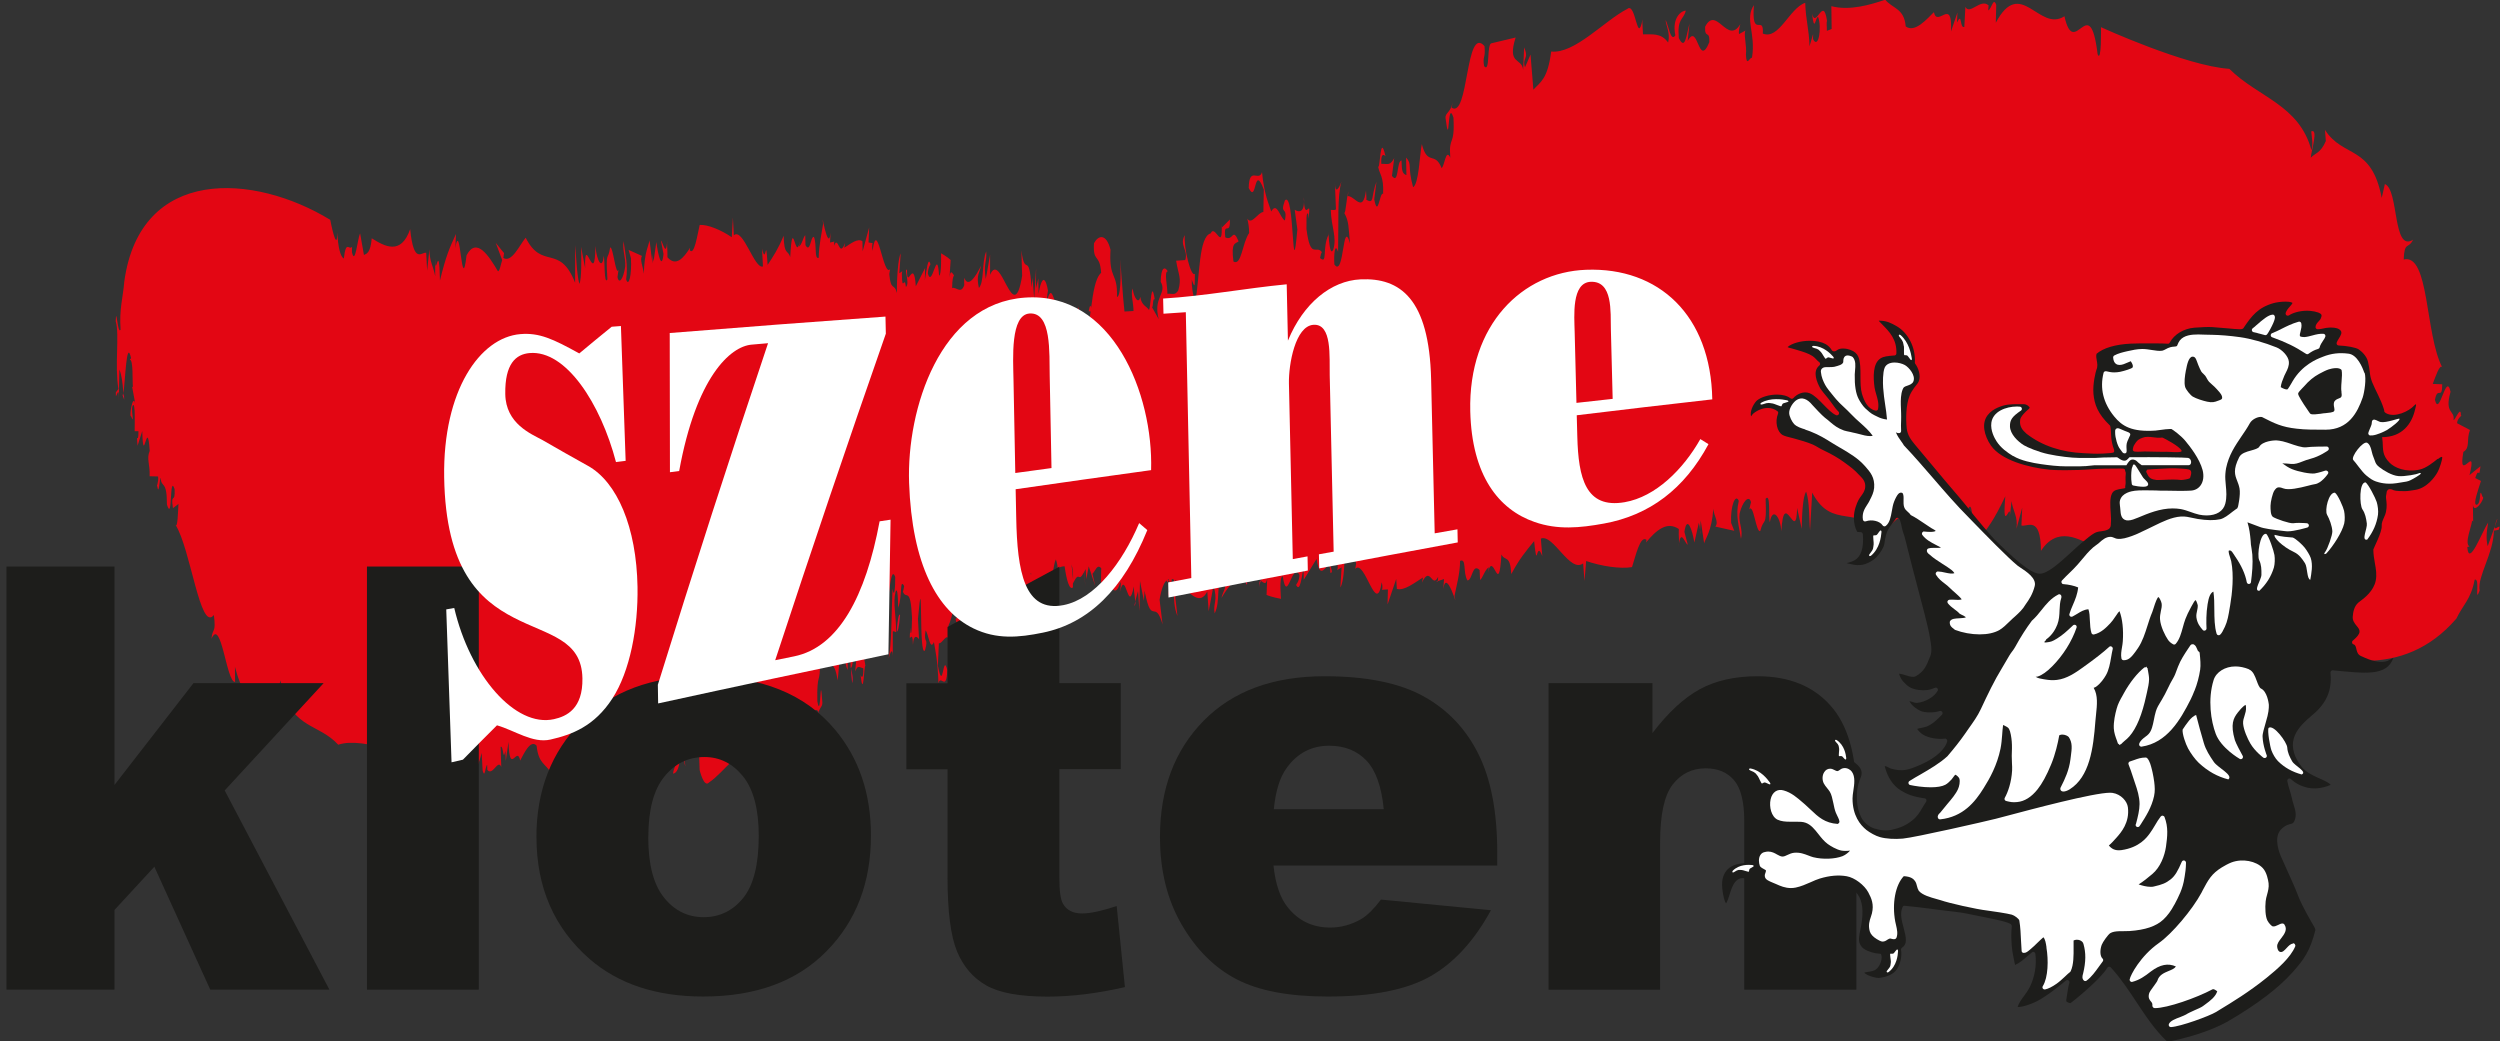 <?xml version="1.0" encoding="UTF-8"?>
<svg id="Ebene_1" data-name="Ebene 1" xmlns="http://www.w3.org/2000/svg" viewBox="0 0 349.36 145.53">
  <rect x="0" y="0" width="349.36" height="145.53" fill="#333333" stroke="none"/>
  <defs>
    <style>
      .cls-1 {
        fill: #e10728;
      }

      .cls-2 {
        fill: #1d1d1b;
      }

      .cls-3 {
        fill: #fff;
      }

      .cls-4 {
        fill: #e30613;
      }
    </style>
  </defs>
  <path class="cls-1" d="M17.17,55.36c-.06-.17-.09-.26-.16-.43.06.32.11.44.16.43"/>
  <path class="cls-1" d="M88.88,104.48c-.06.05-.09.07-.15.12.07.02.11-.03.15-.12"/>
  <path class="cls-1" d="M17.36,55.85c-.02-.37-.03-.56-.06-.93-.04.25-.08.41-.13.43.07.2.11.3.19.5"/>
  <path class="cls-1" d="M125.3,88.28s0,0,0,0v.04s0-.02,0-.04"/>
  <path class="cls-1" d="M125.78,85.95c-.18-.38-.39.96-.48,2.33.17-.02.32-.43.48-2.33"/>
  <path class="cls-1" d="M124.11,87.51c.03.09.04.13.07.22-.02-.13-.05-.2-.07-.22"/>
  <path class="cls-1" d="M134.98,89.56c0-.08,0-.12,0-.2,0,.07,0,.1,0,.17,0,.01,0,.01,0,.02"/>
  <path class="cls-1" d="M132.69,89.38c.04.35.09.64.16.79-.04-.35-.1-.62-.16-.79"/>
  <path class="cls-1" d="M118.93,93.38v-.08s0,.01-.01.02c0,.02,0,.04.01.06"/>
  <path class="cls-1" d="M126.23,82.61s-.02-.05-.03-.09c.01.06.02.08.03.09"/>
  <path class="cls-1" d="M127.64,90.89c0-.32,0-.57,0-.8,0,.23,0,.49,0,.8"/>
  <path class="cls-1" d="M135.26,89.95c-.11-.16-.17-.24-.28-.4,0,.63,0,1.35-.11,2.07.16-.67.23-1,.39-1.67"/>
  <path class="cls-1" d="M122.12,90.04c-.03.23-.06.44-.08.79.06-.13.08-.46.08-.79"/>
  <path class="cls-1" d="M118.93,93.38c.01.57.04,1.25.15,2.08.21-.64-.02-1.37-.15-2.08"/>
  <path class="cls-1" d="M137.62,83.12c-.08.11-.15.33-.21.93.12-.08.17-.49.21-.93"/>
  <path class="cls-1" d="M164.52,82.82c0-.36,0-.61,0-.84-.05.07-.11.2-.15.53.06.12.09.18.15.31"/>
  <path class="cls-1" d="M158.68,84.01c-.07.27-.11.4-.18.67.15-.12.19-.36.18-.67"/>
  <path class="cls-1" d="M200.95,81.15c-.1.04-.15.06-.25.1.12,0,.2.1.25-.1"/>
  <path class="cls-1" d="M175.98,82.09c.03-.54.14-.77.26-.97-.17-.04-.29.1-.26.97"/>
  <path class="cls-1" d="M237.61,73.99c-.02.31-.03.46-.05.77.06-.25.06-.52.05-.77"/>
  <path class="cls-1" d="M174.31,81.51c-.09-.13-.13-.2-.22-.34.01.42.05.71.22.34"/>
  <path class="cls-1" d="M182.24,28.3c0-.22,0-.48-.04-.79,0,.32.02.57.04.79"/>
  <path class="cls-4" d="M349,72.55c-.54,1.51-.82,2.26-1.36,3.78-.22-.89-.2-1.87.07-3.3-.86,1.23-2.72,6.38-2.92,3.4.13-.02.2-.04.32-.06-.78-.39.31-2.87.35-3.63.06.06.09.09.15.15-.01-.98-.02-1.47-.04-2.45.08,1.67,1.83-.93,1.35-1.01-.57-1.77-.06,1.13-.87,1.11-.48-.1.27-2.12.65-3.33-.32-.17-.48-.25-.8-.41.57-1.82.48.47.73-1.65-.61.49-.92.74-1.53,1.24,1.17-4.8-1.68,1.49-.86-3.24,1-.6.38-1.62.92-3.06-.72-.38-1.08-.57-1.8-.95.02-.77.86-1.14.53-1.09.03-1.53-.85.79-1.02.63.2-1.4-1.31-.82-.42-3.93-.64-2.91-1.55,3.67-2.18,1.14.35-2.02,1,.12,1.02-2.19-.53-.02-.8-.03-1.33-.05.34-.87,1.02-2.97,1.35-2.28-2.45-4.62-1.79-15.98-5.41-15.11.1-2.6.66-1.39,1.31-2.76-2.88,1.83-1.96-7-3.94-7.78-.18.78-.26,1.16-.44,1.94-1.42-7.48-5.38-5.53-7.93-9.51.05.62.07.94.12,1.56-.76,1.74-1.47,1.65-2.11,2.33.1-1.05,1.09-4.13.07-3.68.06.8.3,1.71.03,2.64-1.71-6.39-7.48-7.39-11.47-11.38-6.05-.39-17.94-5.82-17.94-5.82,0,0,.09,5.1-.47,3.78-1.12-9.13-3.24.96-4.64-5.31-3.53,2.32-6.12-5.64-9.59.91.02-1,.04-1.5.06-2.49-.41-1.18-.62.54-1.12.76.02-.28.03-.42.05-.7-1.12-1.02-2.63,1.41-3.24.21-.06,1.12-.09,1.69-.15,2.81-.69.21-.27-2.19-1.03-.61.03-.56.04-.84.07-1.41-.36,1.06-.54,1.59-.9,2.64.24-4.93-1.91-.45-2.39-2.69-.91.87-2.64,2.96-3.94,1.99-.2-2.53-1.83-2.48-2.86-3.73-2.05.69-4.96,1.58-7.53.9.02,1.28.03,1.92.04,3.19-.27.1-.4.16-.67.26.01-.7-.08-1.07.02-1.41-.52-3.61-1.54,1.22-2.09-.99.35,2.87.47.42.85.46.55,1.48.04,4.61-.71,3.09,0-.28,0-.42.01-.71-.2.69-.3,1.03-.5,1.72-.07-2.49-.53-3.61-.6-6.08-2.22.75-3.66,5.23-5.93,4.3.19-2.8-1.62.9-1.24-3.98-1.33,1.98.29,3.88-.27,7.36-.38-.04-.75,1.35-.85-.43.16-1.18-.36-2.9-.06-3.37-.36.19-.54.29-.9.49-.09-.37.09-1.06.18-1.39-1.79,3.01-3.34-2.69-4.92.36-.08,1.76.66.39.59,2.16-1.56,3.79-1.55-2.91-3.03-.16.1-.98.15-1.47.25-2.45-.45,1.73-.6,3.83-1.49,2.03-.23-2.83.62-2.43.98-3.82-.57-.03-1.98.94-1.46,3.44-.64,1.04-.97-1.43-1.36-2.14.01.7.69,1.78.35,3.16-.97-1.43-2.38-1.11-3.51-1.15-.02-.7-.14-1.75-.06-2.11-.76,3.85-.92-2.47-2.13-1.45-3.28,1.7-7.34,6.3-10.64,5.96-.5,3.89-1.51,4.25-2.49,5.33-.16-1.96-.24-2.94-.4-4.91-.31.71-.46,1.07-.77,1.79-.44-1.4.61-1.07-.12-2.79-.06,1.26-.08,1.88-.14,3.14-.17-1.75-2.28-.63-1.05-4.52-1.34.32-2.01.48-3.35.8-.74.04-.17,4.21-1.05,3.21-.26-1.4.23-1.06.05-2.81-2.68-3.03-2.19,10.24-4.6,8.6.06-.28.09-.42.15-.71-.3,1.41-1.04,1.43-1,2.13.63,4.88.22-2.79,1.11-.04.23,4.18-.7,2.46-.44,5.62-.63-1.37-.77,1.08-1.21,1.45-.96-2.41-1.95-.24-2.77-3.35-.29,1.42-.42,5.62-1.22,6.02-.83-3.1-.09-3.15-.98-4.15.02.98.03,1.47.05,2.46-.68-.2-.63-.9-.69-2.05-.71.09-.34,3.48-1.33,2.16.12-.99.19-1.49.31-2.48-.58,1.1-.88.76-1.8.8-.08-1.39.29-1.4.58-1.07-.76-3.44-.72,1.78-1.02,1.46.16,1.03.81,1.33.69,3.79-.48-.31-.7,3.54-1.24.78.12-.99.19-1.48.31-2.46-.79,2.14-.26,3.16-1.41,2.52.04-.2-.03-.8-.05-1.3-.44,3.28-1.54.73-2.56.78.06-.28.08-.42.14-.7-.34.93-.39,3.14-.62,3.04.68,1.23.58,1.98.81,4.29-1.06-3.77-.79,4.92-2.19,2.92-.09-1.38.07-3.14.52-1.77.09-4.2-.13-7.68.47-9.81-.39,1.08-.9,1.81-.92.05.06,1.54.09,2.3.15,3.84-.27.18-.51.02-.72.08.07,2.43.88,3.76.35,5.53-.64,1.44-.7-3.78-.68-2.04-.89,1.8-.09,4.2-1.17,3.22.06-.28.17-.82.27-.8-.8-1.13-1.61,1.14-2.17-3.26.02-1.06-.07-2.43.23-2.12.02.28.02.42.04.7.46-3.27-.41.42-.62-2.31-.03,1.59-.87,1.33-1.29,1.05.15,1.1.22,1.66.37,2.76-.79,8.79-.37-5.56-1.74-4.07-.77,2.16.41.68,0,2.81-.67-.31-1.1-2.73-1.91-1.26-.34-1.04-.99-2.38-1.29-5.5-.45,1.43-1.79-.92-1.86,2.22,1.17,2.36.67-3.55,2.11.21-.02,1.26-.03,1.88-.06,3.14-.78.05-1.63,1.88-2.25.93.15.57.27,1.34.26,2.01-1,1.47-1.05,4.62-2.19,3.99-.37-2.76.28-2.46.72-2.83-.87-2.04-.73.04-1.87-.56-.26-2.43.73-.06.65-2.49-.44.44-.67.66-1.11,1.11-.02-.2-.03-.3-.04-.5.17,4.14-.92-.1-1.53,1.33-1.7.45-1.5,6.03-2.16,9.57-.35-1.03-.51-2.06-.49-3.11.57,1.7.38.29.44-.82-.54.59-1.59-3.66-1.41-5.4-.81,1.44.51,2.06.06,3.49-.51.03-.76.05-1.27.09.32,2.06.8,2.38.29,4.17-.49.73-.79.39-1.51.45.01-1.05-.49-3.12.05-3.14-.4-.69-.95-.64-.99,1.46.94,1.68-1.12,2.15-.27,5.24-.37-.67-.56-1.01-.94-1.68.18,0,.08-1.4.38-1.07-.48-3.12-.56,1.08-.8,1.46-.33-.54-1.05-.62-1.22-1.83-.17.95-.83.42-1.07-1.17-.31.72.14,2.08.12,3.14-.5.03-.76.04-1.26.07-.21-1.74-.59-7.31-.59-7.31,0,0,.26,5.24-.46,5.27.12-3.51-1.15-2.37-.9-6.59-.61-2.4-1.75-1.99-2.31-.91-.17,2.8.81,1.35,1,4.13-.84.73-1.14,2.94-1.4,4.89-.07-.41-.16-.46-.34.47.11.02.16.03.27.05-.13.94-.26,1.77-.44,2.28,0-.25.02-.47.08-.59-.44.99-1.08-.2-1.27.81-.23-.75-.15-2.52-.01-3.19-.91,2.23-.45-.27-1.28,1.68-.02-.05-.04-.1-.07-.16,0-.43,0-.65.01-1.08-.06.31-.09.47-.14.78-.14-.29-.29-.53-.43-.74-.08-.5-.11-.75-.19-1.25.04.45.06.68.1,1.13-.23-.27-.45-.41-.68-.39.01-.2.02-.29.03-.49-.85,1.27-.99-3.36-1.8-.32-.06-.37.13-1.39.13-1.39,0,0-.58-3.65-1.33.46.04-.71-.04-1.57-.01-2.17-.14.56-.21.84-.34,1.4,0-1.13.01-1.69.02-2.82-.11,1.68-.16,2.52-.27,4.2-.09-1.15-.13-1.73-.23-2.88-.05.55-.08.82-.13,1.37-.39-5.36-.9-1.21-1.43-5.19.04,1.42.06,2.13.11,3.55-1.23,7.54-2.96-3.74-4.48-.13,0-1.13,0-1.69,0-2.82-.24,1.36-.36,2.04-.6,3.41-.36-2.17.18-2.43.06-3.87-.66,1.65-.24,4.2-1.02,5.12-.43-1.84.12-2.09.3-3.12-.73,1.49-1.8,3.2-2.35,1.69,0,.38-.03.88,0,1.04-.48,1.33-1.15.16-1.69.41,0-1.3.13-1.52.26-1.81-.2-.14-.48-1-.63.34.07-.98.1-1.48.16-2.46-.43-.43-1.34-.94-1.34-.94,0,0,.08,3.19-.28,3.11-.28-4.28-.95,1.94-1.57-.29.05-1.03.47-1.31.35-1.34-.31-1.1-.54.95-.77,2.32.02-.7.03-1.05.04-1.75-.52,1.03-.78,1.54-1.3,2.57-.29-4.27-1.25.81-1.23-2.33-.48-.09.45,1.84-.15,2.42-.2-1.78-.53.95-.57-1.86.02-.13.04-.2.06-.34-.17.11-.25.17-.42.28.08-1.11.12-1.67.2-2.78-.35.65-.56,3.43-.53,5.54-.38-1.49-.84-.16-1.07-2.65.05-.27.07-.41.12-.68-.95,1.22-1.81-7.37-2.45-2.57-.07-.38-.08-1.08.04-1.06-.24-.04-.37-.06-.61-.1.04-.84.06-1.25.09-2.09-.37,1.33-.55,2-.91,3.33-.01-.56-.01-.85-.03-1.41-.67-.48-1.69.37-2.53.91.04-.27.07-.41.11-.68-.86,2.29-.93-1.23-1.56.41.01-.37.03-.52.05-.6-.24.06-.36.08-.6.14.04-.55.05-.83.09-1.38-.36,3.08-1.41-3.78-1.05-1.25-.21,1.36-.6,3.03-.62,4.77-.66.23-.22-1.79-.67-2.93-.48-.09-.49,2.34-1.18,1.16-.01-.56-.02-.84-.03-1.4-.3.29-.45,1.32-.87,1.58.04-.28.06-.41.1-.68-.59,3.03-1-4.04-1.33,2.17-.33-1.1-.85-.16-.92-2.99-.8,1.93-1.44,2.85-2.24,4.08-.3-4.61-.17.32-.78-2.26.05.99.08,1.48.13,2.47-1.18.47-2.78-5.5-4.07-4.35-.05-.99-.08-1.49-.13-2.48-.06,1.1-.1,1.65-.16,2.75-1.47-1.01-3.35-1.79-4.48-1.72-.32,1.33-.76,4.37-1.39,3.53.02-.14.03-.21.05-.35-.96,1.53-2,2.67-3.17,1.34.03-1.05-.11-1.77-.02-2.46-.15,2.77-.65.19-.89.14.14.74.21,1.1.36,1.84-.22,2.38-.77.15-1-1.65-.16,1.08-.23,1.62-.39,2.71-.04-.24-.11-.62-.13-1.02-.01.53-.02.79-.03,1.32-.16-1.3-.24-1.95-.4-3.26-.09.68-.72,1.57-.8,4.7-.1-1.07-.59-1.9-.26-2.51-.75-.33-1.12-.5-1.87-.84.13.46.2.69.33,1.15.14,2.47-.34,4.09-.67,2.97.29-2.02-.12-3.52-.36-5.34-.19,1.35.31,2.17.23,3.55-.24,1.68-.86,2.58-1.08,1.47.06-.4.09-.6.14-1.01-.38.95-.76-3.35-1.17-3.12-.29,2.02-.64.19-.38,4.45-.5.9-.33-2.88-.52-3.29-.17,2.05-.97.78-1.16-1.39-.03,6.28-1.55-2.17-1.43,3.09-.23-1.18-.34-1.77-.57-2.95.05,1.42.09,4.58-.24,5.17-.4-1.51-.42-3.97-.59-5.41,0,2.1,0,3.15,0,5.25-2.18-5.53-4.6-1.7-6.91-6.3-.9,1.12-1.98,3.56-3.12,2.83.04-.27.06-.4.1-.67-.46-.57-.69-.86-1.16-1.43.36.96.54,1.44.9,2.41-.21.61-.36,1.62-.6,1.55-1.29-2.19-3.01-4.85-4.38-2.22-.71,6.03-.85-5.37-1.58-.99.06-.55.05-1.41.1-2-.9,1.98-1.39,3.01-2.24,6.52-.12-5.99-.63.11-.67-3.04,0,.98,0,1.46.01,2.44-.28-1.5-.81-2.05-.81-3.8-.13,1.21-.19,1.81-.32,3.02-.05-1-.08-1.5-.13-2.5-.58-.21-1.74,1.77-2.24-3.31-1.29,3.7-3.56,2.41-5.37,1.28-.18,2.03-.69,2.15-1.09,2.33-.21-1.21-.32-1.82-.54-3.03-.38.88-.69,4.59-1.14,2.64,0-.34,0-.59.02-.76-.4.57-.85-1.06-1.15,1.65-.41-.18-.84-1.46-.9-3.66-.06,3.17-1-1.75-1-1.75-10.67-6.52-26.55-7.52-28.78,8.61-.19,2.36-.72,3.78-.52,6.74-.41.78-.6-3.58-.68-1.17.56,1.8-.17,6.25.38,9.45-.14.19-.22.29-.36.48-.07,1.71.49-1.81.4,1.3.04-1.81.06-2.71.1-4.52.29.78.45,1.78.55,3.36.27-1.69.43-7.81,1.08-4.92-.07.09-.11.13-.18.22.52-.01.33,3.04.44,3.82-.05-.03-.07-.04-.12-.07.18.97.27,1.46.45,2.43-.34-1.63-.89,1.9-.6,1.71.63,1.47-.17-1.15.3-1.57.29-.15.22,2.26.21,3.67.21,0,.31,0,.53-.01,0,2.11-.35-.22-.13,2.04.26-.82.4-1.23.66-2.05.15,5.4.71-2.36,1.04,2.77-.47,1.13.06,1.82-.01,3.54.47.01.71.02,1.18.03.12.78-.3,1.57-.12,1.34.23,1.54.35-1.2.48-1.13.11,1.5.88.19.88,3.73.83,2.61.3-4.41,1.07-2.18.12,2.19-.59.36-.23,2.67.31-.24.46-.35.77-.59-.06,1.03-.12,3.46-.41,2.92,2.14,3.42,3.44,15.06,5.36,12.6.32,2.64-.17,1.68-.34,3.33,1.36-3.11,2.09,6.08,3.3,6.03,0-.85-.01-1.27-.02-2.12,1.81,6.94,3.79,3.42,5.75,6.46-.11-.61-.16-.91-.26-1.52.21-2.01.63-2.15.92-3.05.08,1.08-.11,4.5.41,3.7-.13-.78-.38-1.61-.34-2.62,1.77,5.78,5.19,4.92,7.96,7.92,3.57-1.23,11.14,2.13,11.14,2.13,0,0-.5-5.08-.05-3.86,1.44,8.93,1.86-1.4,3.23,4.69,1.94-2.77,4.09,4.96,5.72-1.82.06,1,.08,1.5.14,2.5.33,1.15.34-.59.63-.83,0,.28.02.42.02.7.75.95,1.49-1.6,1.95-.4-.04-1.13-.06-1.69-.09-2.82.41-.24.31,2.18.67.57.02.56.03.85.05,1.41.16-1.07.23-1.6.38-2.67.16,4.94,1.19.38,1.63,2.61.5-.89,1.44-3.04,2.3-2.07.26,2.53,1.26,2.48,1.96,3.74,1.22-.67,2.97-1.56,4.58-.74-.07-1.28-.1-1.92-.17-3.2.16-.09.24-.14.4-.23.02.7.1,1.07.05,1.41.48,3.62.9-1.16,1.33,1.07-.33-2.88-.31-.44-.55-.5-.4-1.5-.21-4.61.31-3.05,0,.28.01.42.02.71.1-.68.14-1.02.24-1.69.14,2.49.48,3.64.62,6.11,1.33-.67,2.07-5.01,3.51-3.93-.02,2.79.98-.78.9,4.07.76-1.88-.31-3.9-.07-7.34.24.07.43-1.28.55.5-.06,1.17.32,2.92.15,3.38.22-.17.33-.25.54-.42.07.37-.02,1.05-.07,1.38,1.02-2.88,2.15,3,3.04.1,0-1.75-.42-.46-.42-2.22.87-3.62,1.03,3.06,1.89.48-.04.97-.06,1.45-.1,2.42.24-1.69.29-3.76.87-1.88.21,2.85-.33,2.36-.52,3.71.35.09,1.2-.74.83-3.28.38-.97.64,1.55.89,2.3-.02-.7-.47-1.86-.28-3.2.63,1.54,1.51,1.4,2.21,1.58.02.7.07,2.11.07,2.11,0,0,.6,2.59,1.34,1.72,1.99-1.28,4.48-5.25,6.54-4.42.3-3.8.93-4,1.55-4.91.1,1.98.15,2.98.25,4.96.19-.66.29-.99.48-1.66.27,1.47-.38.98.08,2.81.03-1.24.05-1.87.09-3.11.11,1.77,1.42,1,.65,4.68.83-.09,1.24-.14,2.07-.24.46.1.12-4.17.67-3.01.15,1.44-.15,1.02-.04,2.79,1.64,3.5,1.42-9.84,2.92-7.77-.04.27-.06.4-.1.67.2-1.35.67-1.24.65-1.94-.34-4.99-.17,2.74-.7-.16-.1-4.22.47-2.33.33-5.54.38,1.48.5-.94.79-1.23.58,2.57,1.23.6,1.71,3.85.2-1.36.34-5.54.86-5.79.47,3.24,0,3.16.55,4.33,0-.98,0-1.47,0-2.46.43.32.38,1.01.41,2.17.45.04.27-3.41.87-1.91-.1.97-.15,1.45-.24,2.42.38-.99.56-.59,1.14-.46.03,1.41-.2,1.35-.38.96.42,3.58.49-1.64.67-1.26-.08-1.05-.49-1.5-.36-3.92.3.41.51-3.4.8-.54-.1.96-.14,1.44-.25,2.39.54-1.98.23-3.1.94-2.24-.03.2,0,.8,0,1.31.35-3.19.99-.42,1.63-.28-.04.27-.06.4-.11.67.24-.86.32-3.07.46-2.92-.4-1.36-.32-2.08-.41-4.44.59,3.98.62-4.78,1.47-2.5.02,1.4-.13,3.12-.38,1.67-.17,4.18-.11,7.7-.54,9.71.27-1,.61-1.63.58.13,0-1.55,0-2.32,0-3.87.18-.13.33.09.46.07.02-2.45-.46-3.94-.08-5.6.45-1.32.35,3.92.38,2.17.61-1.63.17-4.18.83-3-.04.27-.13.79-.19.75.48,1.28,1.07-.83,1.29,3.68-.04,1.05-.02,2.44-.2,2.07,0-.28,0-.42,0-.7-.38,3.18.28-.34.33,2.43.07-1.57.59-1.16.85-.8-.06-1.14-.09-1.7-.15-2.84.76-8.63.07,5.63.98,4.4.55-2-.24-.76.08-2.8.41.44.61,2.95,1.17,1.64.18,1.1.54,2.58.63,5.76.33-1.33,1.09,1.28,1.24-1.84-.65-2.6-.54,3.41-1.32-.63.06-1.25.08-1.87.14-3.12.49.1,1.09-1.56,1.45-.47-.08-.6-.12-1.4-.09-2.07.68-1.26.83-4.41,1.53-3.56.14,2.84-.27,2.4-.56,2.69.48,2.22.46.11,1.15.94.08,2.48-.46-.08-.5,2.36.3-.36.45-.54.74-.89,0,.2,0,.3,0,.51.05-4.17.58.28,1.02-1.02,1.02-.12,1.17-5.03,1.65-8.46.07,0,.13,0,.18.02.1.84.14,1.67.1,2.49-.29-1.81-.22-.37-.31.73.36-.48.85,3.97.67,5.67.57-1.29-.24-2.16.11-3.51.32.06.48.1.8.16-.12-2.13-.4-2.54,0-4.23.34-.63.52-.23.98-.14-.06,1.05.17,3.21-.17,3.13.23.77.57.83.69-1.26-.51-1.84.75-1.95.42-5.03,0-.01.02-.02.02-.02.19.69.29,1.03.48,1.72-.12-.03-.12,1.39-.29.99.17,3.22.4-.97.58-1.3.03.08.06.15.08.22-.03.15-.04.22-.07.37.04-.12.07-.18.11-.3.11.22.24.42.36.7,0,.48-.02,1,.02,1.68.05,0,.08,0,.13,0,0,.18,0,.4,0,.66.03-.25.04-.46.06-.66.22,0,.33-.01.55-.02.03.24.06.49.08.81.07-.21.1-.49.11-.82.33-.01.49-.02.81-.03.04,2.13-.03,5.28-.03,5.28,0,0,.09-5.29.54-5.19-.25,3.48.61,2.59.24,6.77.27,2.52,1,2.32,1.41,1.34.25-2.78-.45-1.49-.42-4.32.58-.59.89-2.88,1.16-4.83.23,1.03.42,2.01.73.46-.22.01-.33.02-.55.03-.06-.31-.09-.65-.11-1,.15-1.08.3-1.97.49-2.33.14.44.36,1.24.14,1.56.29-.55.71-.57,1.08-.59.27,1.96.7,3.4,1.16,2.94,0-.18,0-.36,0-.55,1.01-2,.67.07,1.55-1.56.08.85.12,1.28.21,2.13-.08-.86-.12-1.29-.19-2.16.06-.12.13-.25.21-.41.03.56.05.84.09,1.39.13-.71.2-1.07.34-1.78.37,1.1.55,1.65.91,2.76-.16-.7-.23-1.04-.39-1.73.43-.37.64-1.42,1.23-.76-.02.84-.03,1.26-.05,2.1,1.18-1.47,1.75,3.04,2.73-.17.11.36-.02,1.07-.09,1.41.86-3.53,1.15,3.43,1.96-.81-.01.71.18,1.53.19,2.13.16-.59.24-.88.4-1.47.07,1.11.11,1.67.19,2.78.03-1.68.05-2.52.08-4.2.22,1.11.33,1.66.55,2.77.04-.56.06-.83.09-1.39.02.1.04.18.06.28-.02.15-.03.22-.04.37.02-.12.04-.18.06-.3.93,4.58,1.38.69,2.44,4.36-.17-1.38-.25-2.07-.42-3.46.25-1.53.59-2.34.98-2.7.09.38.18.32.28-.04-.04-.03-.09-.05-.14-.07.05-.04.11-.06.17-.08-.01.05-.02.11-.03.15.15.14.21.51-.06,2.22.43-.92.38-1.77.52-2.38.1.02.19.06.29.1-.08,2.95.06,4.01.49,5.08-.12-1.02-.18-1.54-.3-2.56.03-.43.06-.75.1-.96-.1-.29-.14-.69-.15-1.49.12.08.25.16.38.26-.04.09-.07.29-.08.7.18-.24.39.47.56-.28,1.27,1.19,2.64,2.92,3.66.9.08,1.11.11,1.66.19,2.77.27-1.41.4-2.11.67-3.52.68,2.04-.11,2.45.17,3.82.88-1.81.08-4.2,1.18-5.33.75,1.7-.04,2.1-.23,3.17.98-1.68,2.47-3.67,3.37-2.34-.01-.38,0-.88-.06-1.02.26-.6.59-.78.95-.82,0,.14.02.27.02.42.08-.03.16-.2.23-.43.43.01.88.14,1.27-.05,0,.1,0,.18,0,.26-.07.07-.14.08-.22.21.03.3.04.45.07.75.04.03.07.04.1.06-.05.27-.15.41-.23.58.3.08.77.85.9-.52-.04.99-.06,1.49-.1,2.47.65.3,2.02.55,2.02.55,0,0-.3-3.13.24-3.16.64,4.15,1.3-2.2,2.34-.17-.02,1.04-.63,1.43-.44,1.44.52.99.74-1.1,1.01-2.52.01.7.02,1.05.03,1.74.72-1.17,1.07-1.75,1.79-2.91.64,4.15,1.82-1.16,1.93,1.96.72-.05-.75-1.7.11-2.43.38,1.7.74-1.1.92,1.68-.03.14-.04.21-.07.35.24-.15.36-.23.61-.39-.07,1.12-.11,1.68-.18,2.81.49-.74.67-3.55.53-5.63.63,1.37,1.25-.08,1.68,2.33-.05.28-.08.43-.13.71,1.35-1.49,2.95,6.82,3.7,1.87.12.36.16,1.05-.02,1.06.36-.03.53-.04.89-.06-.02.84-.03,1.26-.05,2.1.48-1.42.73-2.13,1.21-3.56.04.56.05.83.09,1.39,1,.3,2.45-.84,3.65-1.6-.05.28-.08.42-.14.71,1.18-2.5,1.39.98,2.26-.81,0,.37-.03.53-.06.62.35-.12.53-.18.88-.3-.04.56-.06.84-.1,1.4.44-3.16,2.15,3.4,1.56.97.27-1.41.79-3.18.78-4.91.95-.41.37,1.72,1.04,2.74.7-.04.66-2.47,1.69-1.46.03.56.04.84.07,1.4.42-.36.63-1.42,1.23-1.79-.06.29-.08.43-.14.71.8-3.18,1.52,3.79,1.89-2.5.49,1.02,1.23-.04,1.38,2.75,1.12-2.12,2.04-3.2,3.19-4.61.48,4.54.24-.36,1.14,2.09-.08-.98-.12-1.46-.2-2.44,1.72-.73,4.06,4.88,5.91,3.46.08.98.12,1.47.19,2.46.09-1.11.14-1.67.23-2.79,2.1.72,4.78,1.14,6.41.85.47-1.4,1.15-4.54,2.03-3.8-.03.14-.04.22-.07.36,1.4-1.7,2.92-3.02,4.58-1.88-.06,1.06.12,1.77-.03,2.47.28-2.8.93-.3,1.28-.29-.19-.72-.28-1.07-.47-1.79.37-2.43,1.11-.28,1.39,1.5.25-1.11.38-1.66.63-2.77.06.24.14.61.17,1,.03-.53.05-.8.09-1.33.19,1.28.29,1.93.48,3.21.16-.69,1.07-1.67,1.28-4.83.1,1.07.8,1.83.29,2.49,1.06.23,1.58.35,2.64.59-.17-.44-.26-.67-.44-1.11-.12-2.46.64-4.15,1.07-3.07-.49,2.07.04,3.52.31,5.31.32-1.38-.36-2.14-.2-3.53.41-1.73,1.34-2.68,1.6-1.6-.1.41-.15.61-.25,1.02.59-.99.95,3.28,1.54,3.02.5-2.06.92-.26.75-4.51.76-.96.35,2.86.6,3.25.33-2.08,1.44-.89,1.6,1.27.35-6.3,2.1,2.02,2.2-3.25.26,1.17.39,1.76.65,2.93.01-1.42.11-4.58.62-5.2.5,1.48.39,3.95.54,5.39.12-2.1.18-3.16.3-5.26,2.8,5.38,6.47,1.43,9.41,6,1.36-1.15,3.11-3.62,4.65-2.83-.08.27-.11.4-.19.67.6.58.9.87,1.51,1.45-.42-.97-.63-1.45-1.06-2.42.36-.61.65-1.61.98-1.53,1.66,2.23,3.81,4.88,6,2.39,1.63-5.95.64,5.39,2.14,1.09-.14.54-.23,1.4-.35,1.98,1.49-1.9,2.29-2.9,3.9-6.29-.51,5.94.91-.03.6,3.09.11-.97.16-1.45.27-2.42.21,1.51.91,2.14.69,3.86.32-1.18.48-1.77.8-2.94-.05.99-.07,1.49-.11,2.49.79.28,2.68-1.52,2.73,3.55,2.27-3.49,5.32-1.76,7.71-.35.55-1.96,1.29-1.97,1.88-2.04.12,1.23.17,1.84.29,3.07.66-.76,1.67-4.3,2-2.29-.04.34-.09.57-.15.73.65-.46,1.03,1.23,1.88-1.33.55.27.95,1.63.68,3.77.59-3.06,1.12,1.93,1.1,1.94.01.04,7.68,5.11,16.36,8.64,8.71,3.55,18.83,5.97,26.3-2.67.9-1.9,2.06-2.73,2.55-5.43.83-.36-.07,3.52.7,1.52-.35-1.97,1.96-5.21,1.99-8.38.27-.05.4-.07.67-.12.57-1.4-1.22,1.16-.25-1.43M148.09,44.57s-.05-.07-.07-.13c0-.05,0-.08,0-.13.02.08.04.17.07.25ZM144.03,80.15s.04-.05.06-.08c0,.09,0,.2,0,.29-.03-.09-.04-.13-.07-.21ZM149.73,78.85c.19.57.25,1.45.22,2.13-.05-.67-.14-1.36-.22-2.13Z"/>
  <polyline class="cls-2" points=".9 79.17 16 79.17 16 109.69 27.04 95.46 45.23 95.46 31.4 110.46 46.03 138.29 29.38 138.29 21.57 121.12 16 127.16 16 138.29 .9 138.29 .9 79.17"/>
  <rect class="cls-2" x="51.28" y="79.17" width="15.63" height="59.13"/>
  <path class="cls-2" d="M74.96,117c0-6.53,2.09-11.92,6.28-16.15,4.19-4.23,9.85-6.35,16.98-6.35,8.15,0,14.31,2.49,18.47,7.46,3.35,4.01,5.02,8.94,5.02,14.8,0,6.59-2.07,11.98-6.23,16.19-4.15,4.21-9.89,6.31-17.22,6.31-6.54,0-11.83-1.75-15.86-5.24-4.96-4.33-7.43-10-7.43-17.02M90.59,116.96c0,3.82.73,6.64,2.2,8.47,1.47,1.83,3.31,2.74,5.54,2.74s4.09-.9,5.54-2.7c1.44-1.8,2.16-4.69,2.16-8.67,0-3.71-.73-6.47-2.18-8.29-1.46-1.81-3.26-2.72-5.4-2.72-2.27,0-4.15.92-5.63,2.76-1.48,1.84-2.22,4.64-2.22,8.41Z"/>
  <path class="cls-2" d="M148.04,79.17v16.29h8.58v12.02h-8.58v15.18c0,1.83.16,3.03.5,3.62.51.91,1.4,1.37,2.68,1.37,1.15,0,2.76-.35,4.83-1.04l1.15,11.33c-3.86.89-7.46,1.33-10.81,1.33-3.88,0-6.74-.52-8.58-1.57-1.84-1.05-3.2-2.64-4.08-4.77-.88-2.14-1.32-5.59-1.32-10.37v-15.06h-5.75v-12.02h5.75v-7.87l15.64-8.43"/>
  <path class="cls-2" d="M209.23,120.95h-31.27c.28,2.63.96,4.6,2.03,5.89,1.51,1.86,3.47,2.78,5.9,2.78,1.53,0,2.99-.41,4.37-1.21.84-.51,1.75-1.41,2.72-2.7l15.37,1.49c-2.35,4.3-5.19,7.39-8.51,9.26-3.32,1.87-8.09,2.8-14.29,2.8-5.39,0-9.63-.8-12.72-2.4-3.09-1.6-5.65-4.14-7.68-7.62-2.03-3.48-3.05-7.57-3.05-12.28,0-6.69,2.04-12.11,6.11-16.25,4.08-4.14,9.7-6.21,16.88-6.21,5.83,0,10.42.93,13.8,2.78,3.37,1.86,5.94,4.54,7.7,8.07,1.76,3.52,2.64,8.11,2.64,13.75v1.86M193.37,113.08c-.31-3.17-1.12-5.44-2.43-6.81-1.32-1.37-3.05-2.06-5.19-2.06-2.47,0-4.46,1.04-5.94,3.1-.95,1.29-1.55,3.21-1.8,5.77h15.37Z"/>
  <path class="cls-2" d="M216.4,95.46h14.52v6.98c2.17-2.85,4.37-4.89,6.59-6.11,2.22-1.22,4.93-1.83,8.12-1.83,4.32,0,7.7,1.35,10.13,4.05,2.44,2.7,3.66,6.88,3.66,12.53v27.22h-15.67v-23.55c0-2.69-.47-4.59-1.42-5.71-.95-1.12-2.27-1.67-3.98-1.67-1.89,0-3.42.75-4.6,2.26-1.17,1.51-1.76,4.21-1.76,8.11v20.57h-15.59v-42.83"/>
  <path class="cls-3" d="M63.47,84.93c2.21,9.47,8.52,16.77,13.94,15.57,1.76-.39,4.05-1.45,3.98-5.7-.09-5.48-4.82-6.01-9.58-8.48-4.76-2.46-9.54-6.71-9.74-19.64-.19-12.11,5-19.52,10.65-19.99,2.65-.22,4.55.67,8.23,2.7,1.81-1.51,2.72-2.26,4.53-3.73.52-.04.78-.06,1.29-.1.27,7.55.4,11.32.66,18.84-.54.07-.81.1-1.35.17-2.14-8.15-6.98-15.69-12.09-15.23-1.88.17-3.45,1.47-3.38,5.73.06,4.15,3.63,5.57,5.17,6.41,2.55,1.47,3.82,2.19,6.37,3.61,4.1,2.27,6.8,8.59,6.94,16.93.09,5.7-1.04,11.77-3.52,15.6-2.51,3.87-5.65,5.05-8.65,5.73-2.47.56-4.98-1.27-7.47-1.99-1.91,1.9-2.86,2.86-4.76,4.8-.64.14-.96.22-1.59.37-.3-8.53-.44-12.81-.74-21.37.45-.08.67-.12,1.12-.2"/>
  <path class="cls-3" d="M93.56,46.54c10.06-.81,20.12-1.58,30.18-2.3.02.96.03,1.44.05,2.39-5.3,15.16-10.45,30.37-15.46,45.63,1.06-.22,1.59-.33,2.65-.54,6.24-1.28,10-8.45,11.94-18.87.61-.09.92-.14,1.53-.23-.12,7.52-.18,11.28-.3,18.81-10.74,2.25-21.47,4.53-32.18,6.87-.02-1.04-.03-1.56-.04-2.61,4.95-15.97,10.08-31.88,15.4-47.73-.92.08-1.37.12-2.29.2-3,.25-7.75,4.56-10.13,17.66-.52.07-.78.1-1.29.17-.02-7.78-.02-11.67-.03-19.45"/>
  <path class="cls-3" d="M141.93,68.37c.03,1.58.05,2.38.08,3.96.14,7.55,1.14,13.3,6.61,12.23,4.35-.85,8.21-5.88,10.57-11.46.46.39.69.59,1.14.98-3.37,8.33-8.24,13.02-14.59,14.33-3.41.7-6.48.97-9.7-.59-5.05-2.45-8.6-8.88-9-20.35-.35-10.36,4.33-25.05,16.19-25.88,12.27-.86,17.95,13.49,17.63,24.11-7.58,1.05-11.37,1.58-18.94,2.67M146.94,65.41c-.1-5.13-.15-7.7-.25-12.84-.07-3.26.29-8.97-2.82-8.76-2.7.19-2.29,6.32-2.24,9.25.1,5.22.15,7.83.25,13.04,2.02-.28,3.03-.42,5.06-.69Z"/>
  <path class="cls-3" d="M180,47.56c2.13-5.18,6.01-8.33,10.12-8.52,5.53-.26,9.6,2.69,9.87,13.95.2,8.63.3,12.94.5,21.54,1.27-.22,1.91-.34,3.18-.56.02.74.03,1.1.04,1.83-7.74,1.43-11.61,2.16-19.36,3.63-.02-.79-.03-1.18-.04-1.97.82-.15,1.23-.22,2.06-.37-.22-9.84-.33-14.77-.55-24.65-.06-2.53.37-7.24-2.28-7.05-2.53.18-3.47,5.51-3.42,8.18.21,9.84.32,14.76.54,24.56.82-.15,1.24-.23,2.06-.38.02.79.03,1.19.04,1.98-7.79,1.48-11.68,2.24-19.47,3.77-.02-.85-.03-1.27-.04-2.11,1.29-.25,1.94-.37,3.23-.61-.26-12.38-.52-24.77-.77-37.15-1.25.08-1.87.12-3.12.21-.02-.85-.03-1.27-.05-2.12,5.76-.34,11.51-1.44,17.27-1.99.07,3.14.1,4.71.17,7.85"/>
  <path class="cls-3" d="M220.34,58.03c.03,1.2.05,1.81.08,3.01.15,5.73,1.15,10.08,6.61,9.14,4.35-.75,8.21-4.62,10.58-8.82.46.28.68.43,1.14.71-3.37,6.27-8.24,9.93-14.59,11.09-3.41.62-6.48.91-9.7-.21-5.05-1.75-8.78-6.5-9-15.47-.29-12.16,7.31-19.45,16.19-19.78,10.18-.38,17.43,6.38,17.63,18.11-7.58.86-11.37,1.31-18.94,2.22M225.36,55.74c-.1-3.88-.15-5.82-.25-9.71-.06-2.46.3-6.78-2.82-6.65-2.7.12-2.29,4.78-2.24,7.01.1,3.97.15,5.95.25,9.91,2.02-.23,3.03-.34,5.06-.56Z"/>
  <g>
    <path class="cls-2" d="M340.65,64.12c-.62.5-1.59,1.29-2.51,1.5-2,.43-3.53-.27-4.21-.96-1.04-1.05-.9-1.85-.97-2.88-.02-.24-.04-.47-.07-.69,2.79,0,4.15-1.86,4.6-3.86.07-.31.33-1.06-.11-.57-.73.82-2.73,1.76-3.93,1.09-.09-.05-.16-.12-.24-.19-.02-.15-.05-.3-.1-.45-.42-1.36-1.19-2.62-1.62-3.71-.23-.6-.29-1.01-.34-1.5-.05-.36-.1-.77-.24-1.36-.18-.8-.91-1.46-1.3-1.72-.38-.26-1.66-.5-2.79-.54-.1,0-.18-.05-.24-.12-.05-.08-.07-.17-.05-.26.05-.18.17-.37.3-.58.31-.49.49-.84.26-1.12-.23-.29-.68-.43-1.38-.43-.12,0-.23,0-.34.02-.23,0-.46.06-.69.11-.27.06-.53.11-.78.11-.08,0-.17-.03-.23-.09-.06-.06-.1-.14-.09-.22.01-.34.24-.58.44-.8.11-.12.21-.23.27-.34.1-.2.15-.42.13-.53-.06-.27-.71-.51-1.59-.59-.14,0-.28-.02-.42-.02-1.08,0-2.06.32-2.54.65-.11.06-.25.06-.35-.01-.1-.08-.14-.21-.11-.33.1-.34.36-.65.6-.91.13-.15.35-.4.35-.49-.07-.05-.28-.18-.97-.18-.61,0-1.3.1-1.68.21-2.16.61-3.08,1.81-4.16,3.43-.1.22-.38.22-.57.22-.37,0-1-.06-1.74-.13-.68-.06-1.43-.13-2.08-.17-.58-.04-1.54.01-2.51.08-1.49.13-2.81.92-3.44,2.08-.06.11-.17.2-.3.16-.49-.03-1.01-.04-1.41-.04h-1.23s-1.31,0-1.31,0c-.43,0-.84.01-1.19.03-2.18.11-3.83.6-4.79,1.42-.08.3-.03.6.03.92.07.4.16.85-.05,1.32-.08.21-.54,1.94-.41,3.37.14,1.44.57,2.75,2.31,4.42.1.09.16,1.14.16,1.4,0,.51.19,1.47.39,1.91.04.09.06.31,0,.4-.05.08-.36.13-.47.13l-1,.07c-1.3.06-1.48,0-2.76-.05-2.99-.13-5.78-.99-8-2.73-.54-.49-1.01-1-.87-1.95.06-.37.39-.72.67-1.01l.06-.07c.06-.06.15-.14.24-.22.11-.09.34-.29.36-.37-.02-.11-.36-.49-.83-.5h-.82c-1.07,0-1.79.03-2.82.48-.99.44-2.12,1.33-1.87,3.06.1.73.45,1.57.93,2.25,1.42,2.03,5.17,3.06,8.2,3.37.49.04,1.23.07,2.12.07,1.25,0,2.74-.05,3.68-.13,1.28-.1,2.91-.1,3.57-.1s1.16-.06,1.16.21c.01.2.14.29.1.55-.03.22-.03.44-.03.75,0,.17.05.56-.03.88-.04.16.02.26,0,.29-.05.06-.11.08-.18.09l-.14.02c-.86.13-1.29.21-1.54.69-.32.63-.25,1.72-.18,2.68.04.57.07,1.11.02,1.51.02.2-.05.45-.05.45-.1.26-.25.34-.37.4-.03.01-.06.02-.1.05-.31.12-.57.15-.83.19-.22.02-.42.05-.6.11-.48.15-1.04.61-1.53,1.02-.14.12-.29.23-.42.34-.36.28-.84.73-1.4,1.24-1.97,1.82-3.56,3.22-4.64,3.22-.71-.01-2.08-.54-6.32-4.79-.31-.31-2.78-3.17-3.94-4.7-.3-.39-1.51-1.81-2.31-2.74-.36-.43-.67-.78-.79-.93l-1.62-1.94c-1.05-1.26-2.17-2.6-2.41-2.88-.55-.67-1.1-1.35-1.2-2.36-.13-1.3-.11-3.26.4-4.51.16-.4.36-.73.64-1.12.07-.1.15-.21.24-.31.16-.19.32-.39.41-.62.33-.8-.1-1.92-.49-2.43-.05-.06-.07-.13-.06-.21.12-2.06-.93-4.14-2.58-5.07-.71-.4-1.32-.74-2.39-.75-.03,0-.06,0-.08.02.16.18.34.35.52.54.95.96,2.03,2.05,1.95,4.02,0,.15-.12.27-.28.29h-.09c-.79.07-1.41.11-1.86.41-1.06.68-1.03,2.59-.82,4.07.04.28.13.58.22.9.19.64.41,1.36.27,2.08,0,.08-.06.16-.13.2-.07.05-.15.06-.23.04-1.11-.25-1.58-1.33-1.89-2.34-.2-.68-.21-1.54-.21-2.45,0-1.01,0-2.03-.3-2.74-.18-.43-.55-.76-1.12-.96-.15-.06-.56-.19-1.02-.19-.35,0-.64.08-.83.23-.08.07-.24.17-.41.17s-.31-.09-.38-.24c-.12-.24-.5-.61-.82-.78-.54-.3-1.32-.46-2.19-.46-1.26,0-2.52.35-3.12.88.09.07.27.12.47.16.1.03.21.05.3.08.2.06.42.13.64.19.71.21,1.51.45,2.09.83.22.15.37.32.52.47.13.14.25.27.4.37.08.05.13.14.13.24,0,.1-.04.19-.12.25-1,.81-.31,2.38.18,3.25.12.2.68.86.95,1.19l.21.26c.18.23.35.47.52.71.26.38.52.73.81,1,.11.11.13.27.05.4-.09.13-.25.18-.38.11-.59-.27-1.14-.85-1.74-1.46-.62-.64-1.26-1.31-1.92-1.59-.87-.37-1.84.14-2.29.66-.11.13-.29.14-.42.04-.42-.34-1.09-.52-1.88-.52-1.07,0-2.21.34-2.78.81-.34.28-.95,1.25-.88,2.02,0,.07.02.15.04.21.02-.02.03-.05.05-.06.07-.11.15-.23.25-.32.59-.49,1.35-.79,2.04-.79.5,0,.94.15,1.33.44.11.08.16.23.1.35-.46,1.14-.14,2.56.66,3,.27.14.69.25,1.1.35.15.04.32.08.47.12.89.25,1.83.51,2.62.85.27.12.53.27.78.42.23.13.46.27.71.38,1.13.53,2.1,1.09,2.94,1.71.86.63,1.37.99,2.06,1.75l.15.15c.34.35.76.79.69,1.56-.05.52-.32.88-.57,1.23-.13.18-.27.36-.37.56-.2.39-.66,1.42-.64,2.51,0,.73.16,1.36.46,1.93.08,0,.17.02.27.03l.25.02c.14.01.25.14.27.28.15,1.88-.23,3.1-1.13,3.63-.25.15-.48.22-.71.29l-.08.03s-.09.03-.15.04c-.05,0-.14.02-.22.05.05.01.11.03.17.04l.12.03c.52.12,1.06.26,1.65.2.83-.05,1.79-.62,2.27-1.12.48-.51,1.04-1.37,1.09-1.87,0-.08.18-1.21.37-1.65.21-.49.52-.9.83-1.3.12-.15.23-.29.33-.44,0-.03.02-.07.04-.09.08-.11.2-.16.34-.12.11.03.19.12.21.24.02.02.04.05.06.09.11.27.18.6.25.97l.07.3c.05.23.13.45.2.65.07.21.14.41.18.6.15.64,1.74,6.88,1.94,7.54.32,1.13,1.34,5.11,1.45,5.81.03.19.07.39.1.59.16.9.33,1.82.04,2.55l-.08.18c-.43,1.1-.77,1.96-1.97,2.62-.32.16-.81.04-1.33-.13-.34-.11-.68-.22-.98-.23.06.26.29.77.57,1.08.56.6,1,1.02,2.13,1.18.91.12,1.6.03,2.3-.29.12-.06.27-.03.35.06.09.1.11.24.04.36-.47.84-1.7,1.56-2.85,1.68-.01,0-.08,0-.09,0-.23,0-.45-.08-.68-.16-.11-.03-.23-.07-.32-.09.08.21.48.85,1.52,1.36.61.29,1.89.3,2.72.03.11-.04.27,0,.35.14.07.12.05.27-.04.37l-.13.13c-.5.51-1.19,1.21-2.02,1.53-.24.09-.48.13-.71.18-.22.04-.42.08-.61.15.15.24.52.63.87.83.76.43,1.94.65,3,.53.11-.02.2.02.26.1.07.08.09.18.07.28-.22.88-1.3,2.2-3.67,3.24-1.83.8-2.57,1-4.15.58-.13-.03-.27-.11-.4-.18-.18-.09-.35-.21-.51-.16.37,1.51,1.15,2.69,2.2,3.35.89.55,1.7.9,3.37,1.13.1.01.2.08.24.18.04.1.03.21-.02.29-.21.3-.36.57-.52.83-.37.64-.71,1.23-1.48,1.83-.78.62-1.59.99-2.73,1.25-.78.18-1.64.12-2.53-.17-.73-.23-1.44-.83-1.81-1.53-.73-1.39-.84-3.62-.24-5.18l.08-.21c.14-.34.29-.67.17-1.13-.18-.74-1.13-1.31-1.53-1.56-.1-.06-.16-.18-.15-.3.31-2.09-1.47-3.1-2.02-3.36-1.03-.49-1.36-.42-1.39-.4.02.11.25.36.37.5.17.2.34.39.41.57.42,1.07.18,2.17.01,2.74-.03.1-.12.18-.21.21-1,.26-1.62.7-1.89,1.34-.1.22-.15.87-.06,1.26.14.56.44,1.13.76,1.72.52.96,1.06,1.95.92,3.06-.01.08-.06.16-.14.21-.07.05-.16.07-.24.04-.5-.12-.9-.45-1.29-.77-.35-.3-.64-.54-.94-.79-.44-.36-.89-.72-1.31-1.08-.15-.13-.31-.28-.47-.44-.71-.65-1.59-1.46-2.53-1.46-.15,0-.29.02-.44.06-.12.04-.27,0-.33-.12-.72-1.08-1.7-2.19-3.59-2.19-1.05.01-1.98.43-2.61,1.15,0,0,0,.03,0,.04,1.06.02,2.62.33,3.58.95.22.15.57.46.7.66.14.22.2.46.26.69.05.21.1.39.2.57.03.04.04.09.04.15.05,1.24.3,2.23.75,2.91.58.9,1.76,1.32,2.94,1.66.15.05.33.09.53.13.86.19,1.49.35,1.75.71.14.18.2.39.24.57.02.1.04.2.08.25.16.24.33.35.58.53.12.07.24.16.37.27.11.08.15.23.1.36-.06.13-.19.19-.33.18-.21-.02-.41-.04-.62-.04-.31-.02-.62-.04-.95-.11-.15-.02-.29-.08-.44-.12-.37-.12-.67-.15-.99-.02-.19.07-.4.16-.63.16-.4,0-.75-.16-1.09-.3-.25-.1-.5-.2-.71-.23-.15-.01-.3-.03-.44-.03-1.66,0-2.27,1.45-2.48,2.31-.03.13-.15.23-.29.23-1.74,0-3.42.28-3.87,2.25-.21.93.11,2.64.37,3.21.06.13.11.17.13.18.21-.35.33-.76.47-1.2.2-.65.41-1.32.82-1.81.28-.34.61-.51.99-.51.49,0,.97.29,1.41.57.46.28.87.56,1.13.34.11-.1.28-.1.4,0,.62.54,1.76,1,2.84,1.14.8.11,2.01-.02,3.35-.36.39-.1.74-.2,1.07-.29.79-.23,1.48-.42,2.42-.52.59-.07,1.4.06,1.91.29.54.25,1.2.59,1.56,1.09.68.92.85,2.33.51,4.32-.03.19-.08.4-.12.61-.15.69-.3,1.45-.09,1.95.13.3.31.7,1.14,1.04.82.35,1.39.35,1.8.41.33.48-.05,1.7-.67,2.17-.3.22-.7.28-1.04.33-.22.04-.47.06-.6.14.06.06.2.18.46.31.29.15,1.24.48,1.71.4.66-.09,1.87-.36,2.41-1.24.49-.79.7-1.77.56-2.68-.01-.12.04-.24.14-.3.76-.49.59-1.37.22-2.76-.27-1.02-.55-2.06-.14-2.93.05-.11.18-.21.31-.16,1.26.11,2.51.28,3.83.45,1.03.13,2.09.27,3.19.39,1.05.11,2.14.35,3.2.57.6.13,1.2.26,1.8.37.02,0,2.63.5,2.85.85.11.15.08.35.04.7-.01.1-.02.2-.02.28-.04.86.02,1.94.14,2.75.03.23.23,1.26.37,1.91.64-.28,1.14-.72,1.66-1.17.23-.2.46-.4.7-.59.09-.07.2-.09.3-.05.1.05.17.14.18.25.2,1.58-.08,3.24-.78,4.65-.23.45-.52.85-.79,1.22-.37.51-.73.98-.91,1.56.05,0,.09,0,.16,0,.46,0,1.15-.23,1.52-.37,1.14-.39,1.93-.95,2.85-1.59.58-.41,1.12-.84,1.65-1.27l.58-.47c.1-.07.25-.09.36,0,.11.07.15.21.11.35-.14.43-.2.86-.28,1.4l-.1.64c-.03.18-.08.42-.04.52.04.08.34.25.57.25.29-.16,4.25-3.36,5.15-4.94.05-.09.13-.14.23-.15.01,0,.03,0,.03,0,.09,0,.17.04.23.1,1.43,1.57,2.52,3.23,3.59,4.85,1.31,1.98,2.54,3.86,4.33,5.56,4.66-.93,7.35-2.23,8.55-2.93,4.02-2.35,6.93-4.57,8.9-6.76,1.62-1.81,2.47-2.99,3.22-5.93.03-.15-.28-.68-.42-.91-.06-.1-.11-.19-.16-.27-.44-.78-.81-1.44-1.26-2.33-.3-.58-.53-1.16-.77-1.79-.16-.41-.33-.83-.53-1.26l-.28-.63c-.46-1.01-.91-2.03-1.39-3.09-.18-.4-1.03-2.49-.11-3.65.22-.28.62-.6.95-.74.14-.06.28-.09.41-.14.17-.04.32-.07.43-.16.24-.2.41-.77.38-1.27-.02-.42-.15-.88-.31-1.36-.09-.32-.19-.63-.25-.94-.08-.37-.19-.73-.3-1.09-.13-.41-.25-.81-.31-1.21-.02-.12.05-.25.15-.32.12-.05.26-.04.35.05.68.63,1.43,1.01,2.33,1.21.31.07.63.1.96.1.93,0,1.77-.27,2.27-.5-.27-.32-.88-.59-1.51-.87-.9-.4-1.92-.85-2.56-1.66-2.74-3.57-.23-5.73,1.43-7.16.33-.28.64-.55.87-.79.95-1.01,2.01-2.51,1.74-5.19,0-.09.02-.18.09-.24.06-.07.15-.11.24-.09,4.4.4,7.53.91,8.46-1.74,0-.02-.78.41-.78.41-1.42.51-3.16-.42-3.77-.68-.82-.37-.45-1.45-1.01-1.62-.1-.02-.19-.11-.21-.22-.02-.11.01-.22.1-.3,1.32-1.1,1.01-1.49.54-2.06-.28-.34-.59-.73-.55-1.28.05-.64.18-1.44.78-1.97.06-.04.14-.12.27-.21.61-.46,1.86-1.41,2.16-2.84.17-.85.04-1.62-.11-2.44-.1-.6-.22-1.23-.22-1.94,0-.1,1.23-2.45,1.17-3.28-.04-.4.15-.81.33-1.22.11-.24.22-.5.26-.72.17-.79.09-1.33.02-1.91-.05-.42.04-.42.09-.94.01-.11.17-.28.25-.33.09-.05.4-.03.49.02.3.17.59.23,1.84.23.42,0,.85-.1,1.33-.16,1.71-.24,2.82-1.83,3.16-2.44.38-.68.69-1.83.69-2.07,0-.23-.25-.09-.58.17ZM298.65,63.12c-.11-.01-.67.07-.6-.37.07-.43.22-.61.27-.69.41-.66.68-.72,1.1-.89.4-.17.96-.14,1.5-.06.37.05.77.1,1.15.04.07,0,.13,0,.19.03.28.13,2.28,1.16,2.6,1.78.22.42-2.07.13-2.13.17-.06.04-2.47-.04-3.04-.04-.17,0-.87.05-1.03.04ZM306.05,66.78c-.04.17-1.12.31-1.24.3-.63-.09-1.56-.08-2.36-.03-.33.01-.65.03-.9.03h-.16c-.76-.09-1.08-.28-1.33-.86-.04-.06-.18-.32-.13-.38.05-.06.08-.21.17-.22.77-.08,2.43-.13,2.98-.17.55-.03,1.58.02,1.68.03.32.03,1.15.04,1.33.24.26.27.03.82-.04,1.06Z"/>
    <path class="cls-3" d="M285.92,89.37c.87-.61,1.34-1.47,1.58-2.09.25-.65.29-1.33.31-1.99.03-.61.05-1.17.24-1.72.01-.03.02-.07.02-.1v-.12c0-.1-.05-.2-.15-.26-.09-.06-.2-.07-.3,0-1.02.52-1.7,1.36-2.35,2.18-.41.52-.81,1.01-1.33,1.47-.8,1.07-1.55,2.24-2.34,3.68-.11.21-.26.41-.41.61-.13.18-.27.36-.38.55-.16.26-.32.53-.47.8-.19.34-.39.68-.6,1.02-1.04,1.7-1.95,3.59-2.93,5.69-.45.97-1.09,1.86-1.71,2.73-.17.24-.34.48-.5.72-.72,1.04-1.54,2.06-2.46,3.14-1.08.99-2.43,1.77-3.73,2.53-.53.3-1.06.6-1.57.93-.11.07-.16.19-.14.32.02.12.11.22.23.24.65.14,1.78.32,2.88.32.89,0,1.58-.12,2.03-.35.31-.15.72-.57.88-.75.07-.07.14-.18.22-.29.09-.12.24-.34.3-.37.14.02.5.35.56.52.15.43-.01,1.13-.18,1.49-.3.68-.9,1.39-1.49,2.08-.22.27-.44.53-.63.77-.12.16-.24.31-.36.44-.02.02-.04.04-.06.06-.12.11-.37.33-.27.66.04.13.16.22.29.22.01,0,.02,0,.03,0,3.17-.34,4.85-2.39,6.07-4.36.85-1.34,1.88-3.19,2.36-5.52.13-.64.18-1.29.23-1.91.03-.44.06-.89.13-1.39.03,0,.06.01.08.02l.1.05c.24.12.53.25.65.47.21.38.33,1.17.38,1.75.05.61.03,1.29,0,2.01,0,.34.01.68.03,1.03.02.35.04.7.02,1.02-.09,1.65-.59,3.05-1.02,3.81-.05.09-.06.19-.02.28.04.09.12.15.21.17l.2.05c.35.08.72.17,1.33.1,1.04-.09,2-.7,2.86-1.78.63-.79,1.26-1.93,1.9-3.49.59-1.43.94-2.98,1.13-4.06.15-.08.31-.1.42-.1.4,0,.77.19.91.35.54.8.43,1.62.29,2.67l-.06.46c-.19,1.5-.76,2.72-1.32,3.82-.14.21-.09.37-.05.45.04.09.15.21.4.21.23,0,.57-.12.87-.31,2.77-1.74,3.3-5.67,3.59-9.53.02-.3.05-.62.09-.92.14-1.32.29-2.68-.33-3.73,0,0,.02-.02.04-.02.09-.02.2-.07.3-.14.64-.46,1.1-1.13,1.38-1.62.41-.72.57-1.63.72-2.5.07-.39.13-.78.22-1.14.04-.13-.03-.27-.15-.34-.11-.08-.26-.06-.35.04-.8.74-2.02,1.69-3.7,2.89-.98.7-2.21,1.56-3.59,1.72-.52.07-1.13.03-1.57-.05l-.26-.04c-.46-.08-.87-.14-1.15-.35.01,0,.02,0,.04,0,.09,0,.18-.01.28-.04.58-.19,1.25-.67,1.98-1.4,1.53-1.53,2.77-3.51,3.42-5.43.04-.13,0-.28-.12-.35-.12-.07-.27-.06-.38.04l-.19.18c-.56.53-1.25,1.17-2.01,1.64-.71.44-.87.48-1.51.56-.19.03-.3-.02-.3-.02,0-.03.04-.15.25-.3Z"/>
    <path class="cls-3" d="M303.86,126.42c.58-1.1,1.18-2.22,1.4-3.75l.04-.23c.07-.41.17-1.03.18-1.88,0-.15-.11-.27-.24-.31-.14-.03-.29.04-.35.18-.53,1.24-.94,1.98-1.56,2.46-.67.52-1.14.72-2.37,1-.11.03-.24.04-.4.04-.6,0-1.28-.19-1.7-.34.59-.36,1.33-.95,1.9-1.44,1.15-.95,1.74-2.59,1.92-3.81.21-1.5.34-2.76-.2-4.16-.04-.11-.13-.17-.24-.19-.12-.02-.22.03-.29.11-.28.36-.55.78-.81,1.24-.23.38-.45.76-.72,1.12-.4.55-1.43,1.98-3.98,2.34-.9.12-1.39-.22-1.74-.65.36-.3.68-.66.99-1.01l.1-.11c.6-.68,1.84-2.08,1.57-4.22-.1-.83-.95-1.83-2.16-2.01-.09-.01-.2-.02-.33-.02-2.3,0-10.92,2.3-14.61,3.28-.64.17-1.12.3-1.37.36-1.37.35-11.26,2.61-12.98,2.77-1.11.1-2.35.03-3.2-.21-.6-.16-1.42-.63-1.88-.99-.89-.71-1.95-2.04-1.95-4.4,0-.3.05-.68.11-1.07.14-.92.3-1.97-.2-2.67-.19-.28-.64-.57-1.13-.51-.3.04-.48.18-.62.29-.12.08-.18.12-.29.13-.1,0-.24-.07-.37-.14-.18-.09-.39-.2-.62-.2-.35,0-.65.17-.84.49-.28.43-.3,1.05-.07,1.54.12.24.3.47.49.7.12.15.25.31.36.48.24.37.37,1,.5,1.61.09.46.19.94.35,1.34.06.15.14.32.22.47.17.34.33.69.26.88-.03.07-.1.15-.22.21-1.8-.12-2.72-.98-3.77-1.98-.27-.26-.53-.5-.81-.75l-.28-.24c-.8-.69-1.61-1.41-2.69-1.71-.88-.27-1.61.24-1.83,1.25-.23,1.04.11,2.43.98,2.84.52.24,1.13.28,1.71.28h.89c.44,0,.94,0,1.33.15.73.27,1.24.9,1.77,1.58.39.5.8,1.01,1.3,1.38.38.28,1.21.78,1.9.92.32.06.73.07,1.22.01-.14.19-.61.6-1.04.77-1.09.42-2.77.48-4.1.15-.23-.06-.46-.15-.69-.24-.54-.2-1.14-.46-2-.38-.35.04-.65.18-.93.31-.22.11-.44.21-.66.22-.25,0-.49-.13-.78-.29-.34-.2-.73-.41-1.23-.41-.15,0-.31.02-.44.06-.29.04-.52.19-.67.44-.27.44-.21,1.07-.07,1.48.01.04.03.08.06.11.16.17.33.26.5.35.19.1.28.15.31.24,0,.04-.02.12-.06.23-.06.16-.16.38-.09.64.09.39.58.58,1.05.78l.5.21c.62.28,1.27.56,2.07.56.23,0,.46-.02.69-.07.72-.15,1.41-.45,2.09-.75.45-.21.88-.39,1.27-.51,1.39-.42,2.63-.52,3.76-.32,1.1.19,2.47,1.23,3.01,2.25.46.86.81,1.68.51,2.94-.05.16-.1.33-.15.49-.19.55-.39,1.17-.15,2.02.12.4.45.76.97,1.08.54.33.72.35.83.35.27,0,.48-.13.66-.26.13-.07.25-.16.4-.17.05,0,.1.02.17.04.12.04.31.08.49.04.1-.03.18-.1.21-.19.22-.57.07-1.18-.06-1.76-.04-.17-.08-.33-.11-.49-.47-2.53.01-5.11,1.19-6.35.99.05,1.36.38,1.57.68.15.21.22.47.28.72.05.21.11.41.24.63.48.61,1.65.93,2.51,1.17.22.06.42.11.56.16,1.14.4,4.87,1.25,6.56,1.45.58.07,2.79.4,3.38.57.38.11.99.57,1.05.82.16,1.03.19,1.82.23,2.73.02.47.05.96.09,1.51,0,.14.1.25.23.28.02,0,.1,0,.12,0,.27,0,.51-.2.73-.38l.13-.11c.34-.27.66-.59.98-.9.28-.27.57-.55.85-.79.26.26.35.84.43,1.36v.1c.29,1.72.25,4.13-.51,5.37-.07.1-.06.23,0,.33.06.08.15.13.25.13.02,0,.04,0,.06,0,.45-.09.99-.36,1.63-.81.41-.29.79-.65,1.16-.99.24-.23.48-.46.72-.65.04-.03.07-.07.08-.11.42-.9.41-2.18.4-3.42,0-.3,0-.58,0-.86.52-.26,1.26-.02,1.38.48.36,1.26.34,2.49-.04,4.1l-.03.11c-.06.22-.17.6.11.89.1.11.28.12.4.03.7-.53,1.21-1.25,1.7-1.93.18-.26.37-.51.55-.75.1-.12.09-.31-.03-.41-.34-.32-.39-1.14-.11-1.91.15-.4.88-1.43,1.19-1.63.64-.39,1.69-.24,2.68-.3,2.23-.15,3.74-.67,4.74-1.6.57-.53,1.09-1.23,1.54-2.09Z"/>
    <path class="cls-3" d="M315.74,82.55c.99-.95,1.64-1.99,2.02-3.23.14-.49.16-1.26.08-1.76-.07-.5-.79-2.7-1.16-2.96-.88-.14-1.28,3-.98,3.66.32.65.33,1.32.32,2.06,0,.69-1.18,2.29-.28,2.24Z"/>
    <path class="cls-3" d="M306.89,99.91c-.71.26-1.33,1.22-1.88,2.04-.08.59.42,2.01.76,2.64.35.65.99,1.55,1.5,2.02,1.28,1.19,2.61,1.92,4.13,2.31.73-.61-1.45-1.62-2.02-2.43-.6-.88-1.12-1.67-1.41-2.66-.29-1-.87-3.03-1.08-3.93Z"/>
    <path class="cls-3" d="M314.27,93.52c-.64-.26-1.28-.39-1.89-.39-1.44,0-2.69.78-3.04,1.9-.85,2.73-.37,5.75.3,7.53.75,1.97,3.24,3.43,3.35,3.49.05.03.1.04.15.04.08,0,.15-.03.21-.09.09-.09.12-.24.06-.36-.26-.46-.96-1.76-1.1-2.21-.65-2.24-.2-3.07.4-3.85.67-.87,1.05-1.06,1.09-1.08,0,0,.04.05.06.24.05.54-.09.91-.2,1.28-.11.34-.23.68-.2,1.11.06.85.64,2.14,1,2.75.65,1.12,1.78,1.96,1.83,2,.12.07.26.07.37-.01.11-.08.15-.23.09-.35,0-.01-.52-1.27-.57-2.57-.03-.38.22-1.21.43-1.94.09-.33.19-.65.26-.95.24-.96.18-1.6.18-1.63-.02-.18-.23-1.81-1.09-2.21-.24-.11-.43-.63-.6-1.08-.25-.67-.5-1.37-1.09-1.6Z"/>
    <path class="cls-3" d="M252.27,60.04c.24.08.5.16.74.26,1.22.48,2.06,1,3.03,1.61.3.18.61.37.95.57l.3.17c1.17.69,2.37,1.41,3.23,2.38l.14.15c.69.79,1.36,1.54,1.24,3-.06.64-.32,1.16-.58,1.66l-.08.17c-.09.19-.21.36-.33.55-.34.53-.72,1.13-.58,2.06.02.09.07.16.15.21.07.05.17.05.26.02.86-.31,1.96-.02,2.34.56.04.07.12.13.21.14.09.02.17,0,.24-.06.55-.44.69-1.23.84-2.06.08-.46.16-.93.32-1.33.18-.47.42-.9.59-1.08.17-.18.4-.24.59-.12.16.24.15.59.14.96,0,.33-.02.67.08.99.11.34.35.53.55.71.13.11.24.21.31.33.03.05.07.1.13.12.63.32,1.19.71,1.79,1.11.33.22.66.44.99.66.07.04.15.09.23.13.16.09.31.17.42.28-.13.09-.4.14-.77.14-.3,0-.6-.03-.82-.05-.12-.04-.24.04-.3.15-.06.1-.05.24.02.33.48.65,1.2,1.03,1.9,1.39.24.13.47.25.7.37-.1.03-.23.04-.42.04h-.56c-.21,0-.49,0-.77.08-.11.03-.19.12-.21.23-.06.31.18.49.36.62.51.48,1.17.89,1.8,1.3.44.27.87.55,1.26.85.16.12.31.28.42.45-.3.13-.78.04-1.28-.07-.34-.08-.69-.15-1.03-.16h0c-.11,0-.2.06-.26.15-.06.1-.06.21,0,.32.32.53.79.9,1.24,1.24.26.2.49.38.7.6.21.21.43.4.65.59.36.33.72.63,1,.99-.09.05-.25.08-.51.08-.15,0-.3,0-.45-.02-.28-.01-.55-.03-.78,0-.11.02-.2.09-.24.19-.04.1-.02.22.04.3.26.34.59.58.9.82.26.19.51.37.75.64.05.04.16.09.28.15.13.06.54.27.59.35-.09.09-.62.12-.9.14-.58.03-1.08.05-1.3.38-.03.05-.05.1-.05.16-.02.51.29.74.5.89.05.04.11.08.15.13.04.03.07.06.11.07,1.02.39,2.26.62,3.41.62s2.04-.21,2.74-.59c.49-.28,1-.77,1.58-1.34.21-.2.4-.39.61-.56.57-.52,1.1-1,1.5-1.7.46-.64.98-1.41,1.27-2.56.28-1.09-1.16-2.03-2.03-2.6-.16-.1-.29-.19-.36-.25-1.38-1.12-4.69-4.53-6.11-5.99-.32-.34-.55-.57-.65-.67-1.75-1.75-3.42-3.68-5.03-5.55-1.34-1.55-2.72-3.15-4.1-4.6-.08-.15-.19-.31-.33-.5-.27-.37-.59-.83-.79-1.32.12.06.26.11.43.11h0c.08,0,.16-.03.22-.09.05-.06.09-.14.08-.23-.03-.52-.02-.97,0-1.44,0-.34.02-.69,0-1.05,0-.19-.01-.39-.02-.59-.03-.71-.06-1.45.08-2.19.08-.37.21-.71.34-.83.09-.08.28-.15.46-.21.34-.12.72-.25.86-.61.33-.84-.62-1.95-1.2-2.28-.39-.21-.93-.35-1.43-.35-.69,0-1.19.26-1.39.73-.27.65-.26,2.06-.21,2.79.06.87.17,1.63.28,2.36.1.69.21,1.35.26,2.09-.32-.04-.52-.09-.72-.15-.26-.07-.44-.16-.66-.27-.11-.06-.23-.12-.39-.19-.48-.22-.9-.62-1.28-.97-.33-.31-.74-.95-.91-1.29-.4-.76-.58-1.88-.55-3.41,0-.18.03-.36.04-.56.06-.65.13-1.4-.32-1.89-.03-.03-.06-.05-.1-.07-.11-.05-.38-.16-.62-.16-.08,0-.15.01-.27.06-.32.19-.32.52-.33.73,0,.07,0,.16-.02.19-.13.32-.64.45-1.17.59l-.09.02c-.16.03-.39.04-.58.04h-.31c-.12,0-.22,0-.31.01-.24.01-.41.09-.53.23-.07.08-.14.22-.12.43.07.74.33,1.31.6,1.82.2.39.72,1.02,1.17,1.57l.36.43c.3.36.68.72,1.08,1.09.33.31.67.63,1.01.99.44.47.88.86,1.3,1.23.62.56,1.21,1.08,1.72,1.79-.05.03-.15.05-.36.05-.47,0-1.02-.14-1.59-.3-.26-.06-.52-.14-.77-.18l-.37-.09c-.33-.06-.73-.15-.92-.21-.91-.33-1.37-.72-1.89-1.15-.23-.21-.48-.41-.78-.64-.36-.27-1.5-1.49-1.73-1.75-.74-.91-1.48-1.15-2.16-.76-.53.3-1.12,1.19-1.1,1.86.01.47.39,1.22.69,1.54.39.39.96.57,1.58.76Z"/>
    <path class="cls-3" d="M307.22,91.02c-.08-.04-.13-.18-.19-.33-.09-.21-.18-.47-.44-.62-.05-.03-.1-.04-.16-.04h-.07c-.1,0-.19.05-.26.14l-.31.46c-.52.78-1.06,1.59-1.42,2.52-.07.16-.13.33-.19.5-.14.39-.27.75-.47,1.09-.3.49-.55,1-.79,1.5-.25.51-.5,1.03-.81,1.53l-.17.28c-.25.41-.51.83-.66,1.31-.13.41-.21.84-.29,1.24-.16.78-.3,1.51-.74,1.98-.12.14-.28.26-.45.38-.33.25-.7.53-.86.97-.03.1-.01.21.05.3.07.07.15.11.23.11.02,0,.03,0,.05,0,3.54-.53,5.4-3.69,6.87-6.62.18-.35.34-.75.49-1.13l.05-.1c.35-.86.64-1.95.78-2.92.09-.62.02-1.45-.07-2.31,0-.11-.08-.19-.17-.24Z"/>
    <path class="cls-3" d="M281.34,63.72c1.03.64,2.68.97,3.87,1.14,1.12.16,2.33.31,3.53.31h1.21c.48,0,.97,0,1.37-.03h.12c.15-.02.6-.06,1.21-.12h4.5s.31-.58.61-.74c.3-.17.73.03.87.19.13.17.66.54.66.54h6.49c.59.04.52-.91,0-1.02-.33-.07-4.54-.12-8.15-.1-.14,0-.33.47-.71.49-.51.03-.94-.48-1.1-.48-1.71.02-2.29.04-2.98.09h-1.6c-.12,0-.28,0-.4,0h-.35c-1,0-2.82-.22-4.22-.52-1.4-.29-2.99-.97-3.45-1.25-.87-.54-1.91-1.56-1.94-2.63-.02-.91.29-1.36,1.53-2.21.11-.07.16-.2.12-.33-.03-.12-.14-.21-.27-.22-.12-.02-.25-.02-.39-.02-1.59,0-3.38.71-3.59,2.26-.15,1.11.45,2.17.71,2.58.64.99,1.5,1.57,2.32,2.08Z"/>
    <path class="cls-3" d="M315.74,46.62c.23.07.47.14.77.21.02,0,.04,0,.06,0,.03,0,.06,0,.08,0,.11-.03.18-.06.61-.84.75-1.39.66-1.69.62-1.8-.04-.13-.15-.25-.32-.22-.59.05-1.36.7-2.25,1.48-.21.18-.38.34-.51.43-.09.07-.14.19-.11.31.03.12.12.21.24.23.32.06.57.13.81.21Z"/>
    <path class="cls-3" d="M297.58,61.03c.06-.17.33-.46-.27-.67-.61-.21-1.12-.5-1.33-.52-.12-.01-.2.03-.28.09-.07.07-.12.16-.12.25v.32c0,.62.32,1.84.7,2.27.23.26.35.68.74.57.38-.11-.06-.92.28-1.69.27-.63.22-.46.27-.63Z"/>
    <path class="cls-3" d="M317.32,46.85c0,.13.08.24.2.28,2.01.73,3.16,1.29,4.74,2.32.05.03.11.05.17.05.06,0,.12-.02.17-.06.45-.32.8-.52,1.34-.68.1-.03.19-.11.21-.21.09-.36.31-.67.49-.95.14-.21.26-.38.31-.55.03-.08.02-.18-.03-.26-.04-.08-.12-.13-.21-.14-.47-.05-1.05.08-1.58.23-.37.1-.75.2-1.06.22h-.1c-.34,0-.53-.08-.56-.12-.06-.15,0-.41.08-.68.08-.34.19-.72.1-1.12-.02-.08-.07-.16-.14-.19-.07-.05-.15-.06-.24-.03-.92.26-1.65.63-2.37.99-.45.23-.88.44-1.32.61-.12.04-.2.16-.2.29Z"/>
    <path class="cls-3" d="M322.04,76.5c-.33-.4-1.16-1.19-1.63-1.38-.83-.09-1.46-.07-2.53-.38-.27.29,1.07,1.66,2.7,2.41.72.34,1.14.95,1.53,1.56.36.57.25,2.21.74,2.31.15-.89.39-2.03.06-3.05-.14-.41-.54-1.05-.86-1.46Z"/>
    <path class="cls-3" d="M298.45,115.19c-.04.15.03.3.16.36.04.02.09.03.13.03.1,0,.2-.05.26-.15l.15-.22c.72-1.12,1.53-2.39,1.87-3.97.14-.69.11-1.2.02-1.97-.02-.18-.17-1.11-.23-1.32l-.08-.34c-.15-.61-.3-1.24-.66-1.65-.06-.07-.15-.1-.23-.1h0c-.65,0-1.14.18-1.6.35-.19.07-.39.14-.59.2-.08.02-.15.07-.19.16-.04.07-.04.17-.01.25.22.53.4,1.1.6,1.7.1.32.21.63.32.96.3.87.62,1.88.62,2.88,0,.83-.25,1.83-.46,2.62l-.06.22Z"/>
    <path class="cls-3" d="M325.27,65.87c-.07-.1-.2-.14-.34-.1,0,0-.89.3-1.46.39-.62.09-2.26-.23-3.17-.6-.47-.19-.97-.52-1.36-.81.39.01.86.04,1.2.08.57.06,1.04-.11,1.59-.33.33-.13.7-.27,1.16-.39,1.25-.32,2.38-1.12,2.43-1.16.1-.08.15-.22.1-.34-.03-.13-.15-.21-.28-.21-.09,0-2.25,0-2.88.11-.52.07-1.53-.28-2.34-.56l-.3-.1c-.9-.3-1.53-.31-1.62-.31-.18,0-1.81.08-2.29.9-.13.23-.66.38-1.12.51-.7.19-1.4.39-1.68.95-.88,1.75-.6,2.47-.28,3.29.12.31.25.64.33,1.06.17.91-.21,2.54-.21,2.54h0l-.1.24c-.22.14-.43.3-.67.48-.55.44-1.18.93-1.72,1.05-.83.18-1.86.17-3.15-.04-.21-.03-.42-.08-.64-.13-.54-.12-1.11-.25-1.7-.21-1.31.09-2.6.74-3.73,1.29-.38.19-.74.37-1.07.52-.22.09-.45.2-.68.32-.39.19-.8.39-1.23.54l-.13.05c-.69.24-1.4.48-2.08.39-.1,0-.24-.07-.37-.12-.19-.08-.36-.15-.55-.15-.66,0-1.15.44-1.55.8l-.16.14c-.11.09-.22.17-.34.25-.13.1-.27.19-.38.29-.59.52-1.1,1.12-1.59,1.72-.19.22-.37.45-.57.67-.38.44-.8.84-1.2,1.23-.34.33-.68.66-.99,1-.08.08-.1.21-.05.32.04.12.14.19.26.19.71.05,1.49.22,2.05.46-.09.93-.41,1.69-.73,2.43-.18.41-.36.84-.49,1.28-.04.12,0,.24.09.32.09.08.22.09.33.04.24-.12.47-.27.7-.4.47-.29.91-.57,1.53-.62.16.42.19,1.02.21,1.61.03.59.06,1.21.22,1.71.05.15.2.24.36.2,1-.23,1.71-.97,2.27-1.56.25-.26.45-.55.63-.82l.26-.37c.12-.2.25-.38.4-.5.41,1.08.57,2.56.46,4.2-.02.28-.06.56-.11.83-.09.53-.18,1.07-.08,1.58.03.13.13.22.27.24.04,0,.08,0,.12,0,.62,0,1.06-.55,1.21-.73.22-.26.47-.6.74-1.01.6-.9.95-1.99,1.29-3.06.2-.64.41-1.3.68-1.93.04-.09.09-.27.16-.48.31-1.01.55-1.55.69-1.61.14.05.41.6.46.92.04.33-.02.68-.11,1.04-.07.37-.15.74-.12,1.13.07,1.02.72,2.31,1.12,2.89.16.23.38.43.7.61.13.08.29.05.38-.06.53-.61.75-1.44.99-2.3.1-.39.22-.79.36-1.17.16-.43.46-1.07.73-1.55.04-.06.09-.16.14-.26.26-.5.44-.78.57-.83.11.16.27.6.29.77.01.2-.04.43-.09.67-.07.31-.15.66-.1,1.01.13.82.48,1.25.87,1.71.08.1.21.14.34.09.13-.05.2-.17.2-.29-.04-.73-.06-2.13.15-3.39.16-1.04.42-1.6.81-1.75.12.78.13,1.66.13,2.51.01,1.17.02,2.38.32,3.37.03.1.11.18.22.2.1.03.21,0,.28-.07.25-.24.4-.57.57-.93l.08-.15c.37-.79.52-1.65.69-2.72l.05-.28c.29-1.72.55-4.18.15-6.18-.02-.11-.07-.27-.13-.45-.09-.24-.3-.89-.2-1.04,0,0,.08-.04.21,0,.17.02.35.33.51.57.06.09.11.17.16.25.87,1.26,1.42,2.47,1.62,3.59.03.15.15.26.3.26h0c.15,0,.28-.12.29-.26.16-1.23.29-2.54.19-3.86-.02-.25-.06-.51-.1-.77-.04-.21-.07-.43-.1-.64l-.03-.46c-.08-.96-.19-1.8-.45-2.63.67.24,1.37.5,1.68.63.6.25,1.94.42,3.28.57l.45.05c.07,0,.16.01.24.01.93,0,2.63-.51,2.71-.53.14-.04.24-.18.22-.33-.02-.14-.14-.26-.28-.27,0,0-.55-.05-1.1-.05-.34,0-.6.02-.8.05-.53.05-2.34-.58-2.82-.87-.36-.22-.36-1.06-.36-1.56,0-.56.3-1.8.54-2.14.21-.29.35-.45.64-.45.16,0,.37.05.61.15.74.29,2.26-.06,3.41-.36.42-.11.78-.2.99-.23.91-.12,1.74-1.31,1.83-1.44.08-.11.07-.26-.01-.36Z"/>
    <path class="cls-3" d="M330.41,52.13c-.26-.78-1-2.59-2.25-2.71-1.26-.16-2.39-.03-3.54.43l-.12.05c-.69.26-2.79,1.08-4.15,3.42l-.07.13c-.13.23-.52.89-.63.97-.18.05-.62-.12-.93-.32.06-.53.24-.96.45-1.46l.05-.13c.06-.14.13-.28.21-.43.23-.45.49-.97.42-1.57-.07-.75-.97-1.67-1.71-1.96-1.71-.69-3.61-1.22-5.08-1.43-1.5-.21-2.85-.31-3.89-.33-.31,0-.63,0-.95-.02-.35-.02-.68-.03-1.02-.03-.95,0-1.99.1-2.58.83-.15.19-.23.39-.3.55-.04.11-.09.23-.13.25-.06.04-.21.06-.36.07-.17.01-.35.03-.53.08-.24.06-.45.17-.63.27-.19.1-.36.19-.51.22-.44.07-.93-.02-1.46-.1-.41-.06-.85-.14-1.34-.14h0c-.73.01-1.46.17-2.08.31-.61.14-1.29.3-1.83.6-.1.06-.16.18-.15.3.07.9.6,1.02.9,1.02.36,0,.76-.17,1.13-.34.16-.07.3-.13.43-.18.28.41.36.69.25.88-.14.16-1.12.47-1.74.6-.3.06-.57.08-.83.08-.4,0-.71-.07-1.11-.16-.17-.03-.33.06-.37.22-.54,2.16-.05,4.21,1.48,6.09,1.11,1.37,2.46,2.2,5.77,1.98.18-.01.43-.05.71-.09.45-.06.95-.13,1.32-.13.09,0,.18,0,.2,0,.17.07,1.3.9,1.88,1.58.74.88,2.06,2.58,2.48,4.16.21.82.11,1.6-.28,2.14-.31.43-.77.69-1.33.73-.37.02-.87.04-1.5.04-.67,0-1.37-.02-1.98-.03h-.76c-.2-.02-.43-.02-.69-.03-.48-.01-1.03-.02-1.54-.02-.63,0-1.09.02-1.39.06-.44.06-1.78.26-2.08,1.36-.06.25-.03.48,0,.76l.03.23c.01.11.02.21.03.32.04.57.09,1.29.82,1.46.08.02.16.02.26.02.43,0,.94-.21,1.35-.38l.1-.04c1.34-.56,3-1.26,4.78-1.26.38,0,.76.03,1.12.09.48.09.91.24,1.36.4.39.14.78.28,1.22.38.33.07.68.11,1.03.11,1.4,0,2.35-.6,2.62-1.65.23-.88.15-1.74.07-2.58-.05-.55-.1-1.07-.06-1.57.02-.28.06-.57.1-.8.38-1.83,1.23-3.08,2.13-4.42.41-.59.83-1.21,1.2-1.88.29-.51,1.02-.87,1.51-.87.11,0,.17.01.19.02l.07.04c1.67.85,2.67,1.36,4.79,1.59,1.16.14,2.5.14,4.01.14,3.22,0,4.46-2.4,5.19-4.5.24-.72.54-2.65.26-3.5ZM310.07,55.96l-.05.02c-.59.23-.86.3-1.59.15-.6-.13-1.51-.42-1.99-.7-.32-.18-.97-.97-1.08-1.36-.17-.63-.04-1.53.11-2.34l.02-.06c.11-.6.35-1.83.91-1.83.03,0,.06,0,.09,0,.28.05.37.27.53.7.04.1.08.21.12.32l.06.16c.14.32.27.66.41.89.08.12.17.22.28.31.09.09.18.17.27.28.09.12.17.26.24.4.1.17.19.33.3.45.13.13.27.25.42.39.23.2.46.41.68.66.03.05.08.1.14.16.25.27.67.73.58,1.11-.03.14-.24.22-.44.29ZM327.2,54.76c.03.26.07.53-.01.68-.07.13-.19.18-.38.25-.2.08-.44.16-.62.46-.1.3-.05.58,0,.8.04.24.07.38-.02.51-.13.18-.77.23-1.15.27-.12,0-.25.02-.35.03-.12.01-.25.04-.38.06-.52.07-1.13.14-1.38.03-.09-.03-.2-.23-.32-.39-.04-.06-.08-.12-.12-.18l-.04-.06c-.39-.57-.59-.86-.94-1.45l-.03-.06c-.13-.21-.33-.57-.31-.72.01-.15.36-.51.56-.72.1-.1.19-.19.27-.28.67-.78,1.34-1.33,2.1-1.74.47-.25.96-.51,1.34-.63.22-.07.64-.18,1.05-.18.25,0,.59.05.75.26.09.42.05,1.02,0,1.6-.03.33-.05.67-.05.97,0,.16.01.32.04.48Z"/>
    <path class="cls-3" d="M320.41,131.87c-.33.03-.59.31-.86.6-.32.34-.63.72-1.02.51-.17-.09-.3-.43-.31-.7-.03-.41.28-.8.59-1.2.4-.53.91-1.19.41-1.9-.05-.08-.15-.12-.26-.13-.22.01-.42.11-.61.21-.25.12-.51.24-.75.2-.12-.02-.52-.4-.73-.79-.31-.58-.35-1.81-.26-2.71.03-.32.11-.62.2-.94.13-.49.28-1,.21-1.6-.06-.43-.25-1.51-.8-2.1-.93-1-2.85-1.38-4.39-.8-.38.14-1.06.51-1.34.69-1.44.89-1.89,1.72-2.69,3.23l-.15.3c-1.29,2.4-4.13,5.76-5.97,7.05-2.55,1.79-3.97,4.47-4.07,5.08-.02.1.02.2.09.27.08.07.18.1.28.07,1.01-.27,1.71-.76,2.59-1.45,1.28-.97,2.41-1.2,3.5-.7-.21.31-.6.46-1.04.64-.62.26-1.32.55-1.55,1.35-.03.11-.32.49-.5.75-.38.51-.62.85-.67,1.08-.14.58.09.86.26,1.06.14.17.24.27.21.6,0,.09.04.17.1.24.06.06.16.1.25.1,1.74,0,5.81-1.43,8.04-2.62.18-.1.43.09.66.26.01,0,.01,0,.02,0-.25.78-.97,1.32-1.68,1.84l-.34.25c-.2.15-.71.38-1.16.57-.48.22-.93.42-1.18.59-.14.09-.46.21-.77.34-.72.27-1.45.54-1.64,1.01-.03.1-.02.21.04.29.06.08.15.12.24.12h.03c1.34-.08,5.31-1.52,6.31-2.12l.45-.28c1.75-1.06,4.14-2.51,6.62-4.51,1.5-1.21,3.32-2.8,3.97-4.36.04-.1.02-.21-.04-.3-.06-.09-.16-.17-.28-.13Z"/>
    <path class="cls-3" d="M300.14,93.47c-.01-.08-.08-.11-.13-.16l-.03-.17-.12.11c-.08,0-.16-.01-.21.03-.97.76-2.03,2.1-2.85,3.59l-.18.33c-.32.56-.65,1.14-.83,1.83-.21.77-.44,1.78-.4,2.75.04.64.24,1.19.44,1.72l.12.35c.01.07.08.1.15.14l.05.14.07-.08h0c.09,0,.17-.03.22-.09.13-.15.3-.28.46-.43.23-.19.47-.39.68-.64.99-1.13,1.78-3.06,2.35-5.72l.1-.44c.14-.61.28-1.25.29-1.82,0-.37-.08-.76-.14-1.12l-.06-.3Z"/>
    <path class="cls-3" d="M266.06,48.37c.04.18-.03,1.21.05,1.25.07.07.34-.07.5.15.24.32.33.45.39.51.06.05.11.06.14.02.04-.04.04-.14.02-.25-.1-.61-.4-2.23-1.57-3.23-.05-.03-.16-.07-.2-.05-.11.08,0,.25.07.33.57.68.47.77.59,1.29Z"/>
    <path class="cls-3" d="M257,105.66c.06.04.33-.08.48.08.21.24.3.34.35.37.05.04.1.04.13,0,.03-.04.05-.12.04-.2-.06-.49-.25-1.77-1.33-2.49-.04-.03-.16-.05-.19-.03-.11.07-.02.19.04.26.52.52.41.6.49,1,.03.14-.1.97-.02,1Z"/>
    <path class="cls-3" d="M242.15,121.67s-.08.15-.07.18c.05.14.19.06.26.01.61-.4.66-.28,1.08-.28.14,0,.93.3.97.23.06-.05,0-.35.19-.45.28-.16.39-.22.44-.26.05-.04.06-.09.03-.14-.03-.03-.1-.07-.19-.08-.49-.04-1.79-.12-2.71.79Z"/>
    <path class="cls-3" d="M246.73,109.37c.33.16.47.21.54.24.08.02.12,0,.13-.06.01-.04-.02-.13-.08-.21-.34-.47-1.26-1.68-2.69-1.95-.06-.01-.18.01-.2.05-.06.12.09.2.19.24.77.3.72.42,1.04.8.1.12.46,1.02.56,1.01.08.02.26-.22.5-.12Z"/>
    <path class="cls-3" d="M253.44,48.61c.77.18.73.31,1.06.63.11.1.53.91.63.9.08,0,.23-.26.46-.19.34.1.47.14.55.15.07,0,.12-.02.12-.07,0-.05-.03-.13-.09-.2-.36-.41-1.36-1.44-2.74-1.5-.06,0-.18.03-.19.07-.05.13.12.18.21.2Z"/>
    <path class="cls-3" d="M246.33,56.5c.83-.3.89-.17,1.42-.11.17.02,1.11.45,1.19.38.08-.03.05-.34.31-.42.39-.12.53-.16.61-.19.07-.04.09-.08.06-.12-.03-.05-.12-.09-.23-.11-.61-.12-2.24-.4-3.57.35-.05.03-.13.13-.12.17.04.13.23.08.33.05Z"/>
    <path class="cls-3" d="M261.26,77.71s.17-.01.21-.06c1.2-1,1.4-2.62,1.45-3.24.02-.11,0-.21-.04-.25-.04-.05-.1-.04-.16.01-.06.05-.15.19-.39.51-.17.22-.47.08-.53.15-.09.04.07,1.08.03,1.25-.09.52.03.61-.53,1.3-.07.08-.18.24-.05.33Z"/>
    <path class="cls-3" d="M265.05,132.72c-.06.05-.15.16-.37.45-.15.2-.46.06-.52.11-.09.04.1.99.08,1.14-.08.47.05.56-.49,1.17-.07.07-.17.21-.04.3.04.02.16,0,.21-.05,1.14-.86,1.29-2.34,1.32-2.9,0-.1-.01-.19-.05-.23-.04-.04-.09-.04-.15.01Z"/>
    <path class="cls-3" d="M298.05,65.09c-.13.37-.15.29-.17.55-.05.39-.11,1.18.02,1.97.01.12.1.21.22.24.3.07.93.17,1.39.17.22,0,.38-.02.5-.08.14-.06.22-.22.17-.37-.11-.36-.57-.58-.79-.98-.2-.36-.54-.84-.78-1.26-.3-.52-.48-.52-.58-.24Z"/>
    <path class="cls-3" d="M337.96,66.16c-.11.09-1.9.46-2.81.37-.9-.08-2.04-.77-2.65-1.25-.62-.47-.57-.84-.84-1.45-.27-.61-.28-1.61-.85-1.95-.58-.33-2.36,2-1.95,2.41.35.35,1.15,1.58,1.79,2.13.63.52.95.71,1.37.86.42.14,1.44.46,2.89.24,1.45-.22,1.54-.23,1.93-.41.39-.18,1.39-.77,1.44-.91.07-.15-.22-.12-.34-.03Z"/>
    <path class="cls-3" d="M326.3,68.85c-.89-.08-1.46,2.45-1.11,3.08.35.62.7,1.57.74,2.31.03.51-.66,2.45-1,2.89-.34.45.11.29.18.2.93-1.01,2.18-2.93,2.48-4.18.12-.51.08-1.27-.02-1.77-.1-.48-.88-2.29-1.27-2.52Z"/>
    <path class="cls-3" d="M330.55,67.41c-.89,0-.82,3.16-.42,3.76.4.59.52,1.25.62,1.98.1.69-.83,2.45.05,2.26.83-1.09,1.33-2.21,1.51-3.49.07-.52-.03-1.28-.18-1.77-.14-.48-1.18-2.55-1.58-2.75Z"/>
    <path class="cls-3" d="M320.33,106.42c-.36-.64-.66-1.24-.7-1.96-.04-.72-1.9-3.28-2.61-2.74-.2.4.22,2.68.4,3.14.17.48.55,1.15.92,1.51.91.9,1.99,1.5,3.31,1.86.82-.38-.99-1.22-1.32-1.82Z"/>
    <path class="cls-3" d="M331.28,60.84h.29c.55-.05,1.55-.49,1.98-.74.68-.41,1.95-1.4,1.75-1.59-.08-.08-1.8.6-2.61.47-.24-.04-.57-.28-.87-.34-.08,0-.17,0-.24.06-.07.06-.11.14-.12.23,0,.12-.03.23-.04.35-.02.17-.46,1.08-.47,1.26,0,.11.04.17.1.24.06.06.14.09.23.08Z"/>
  </g>
</svg>
